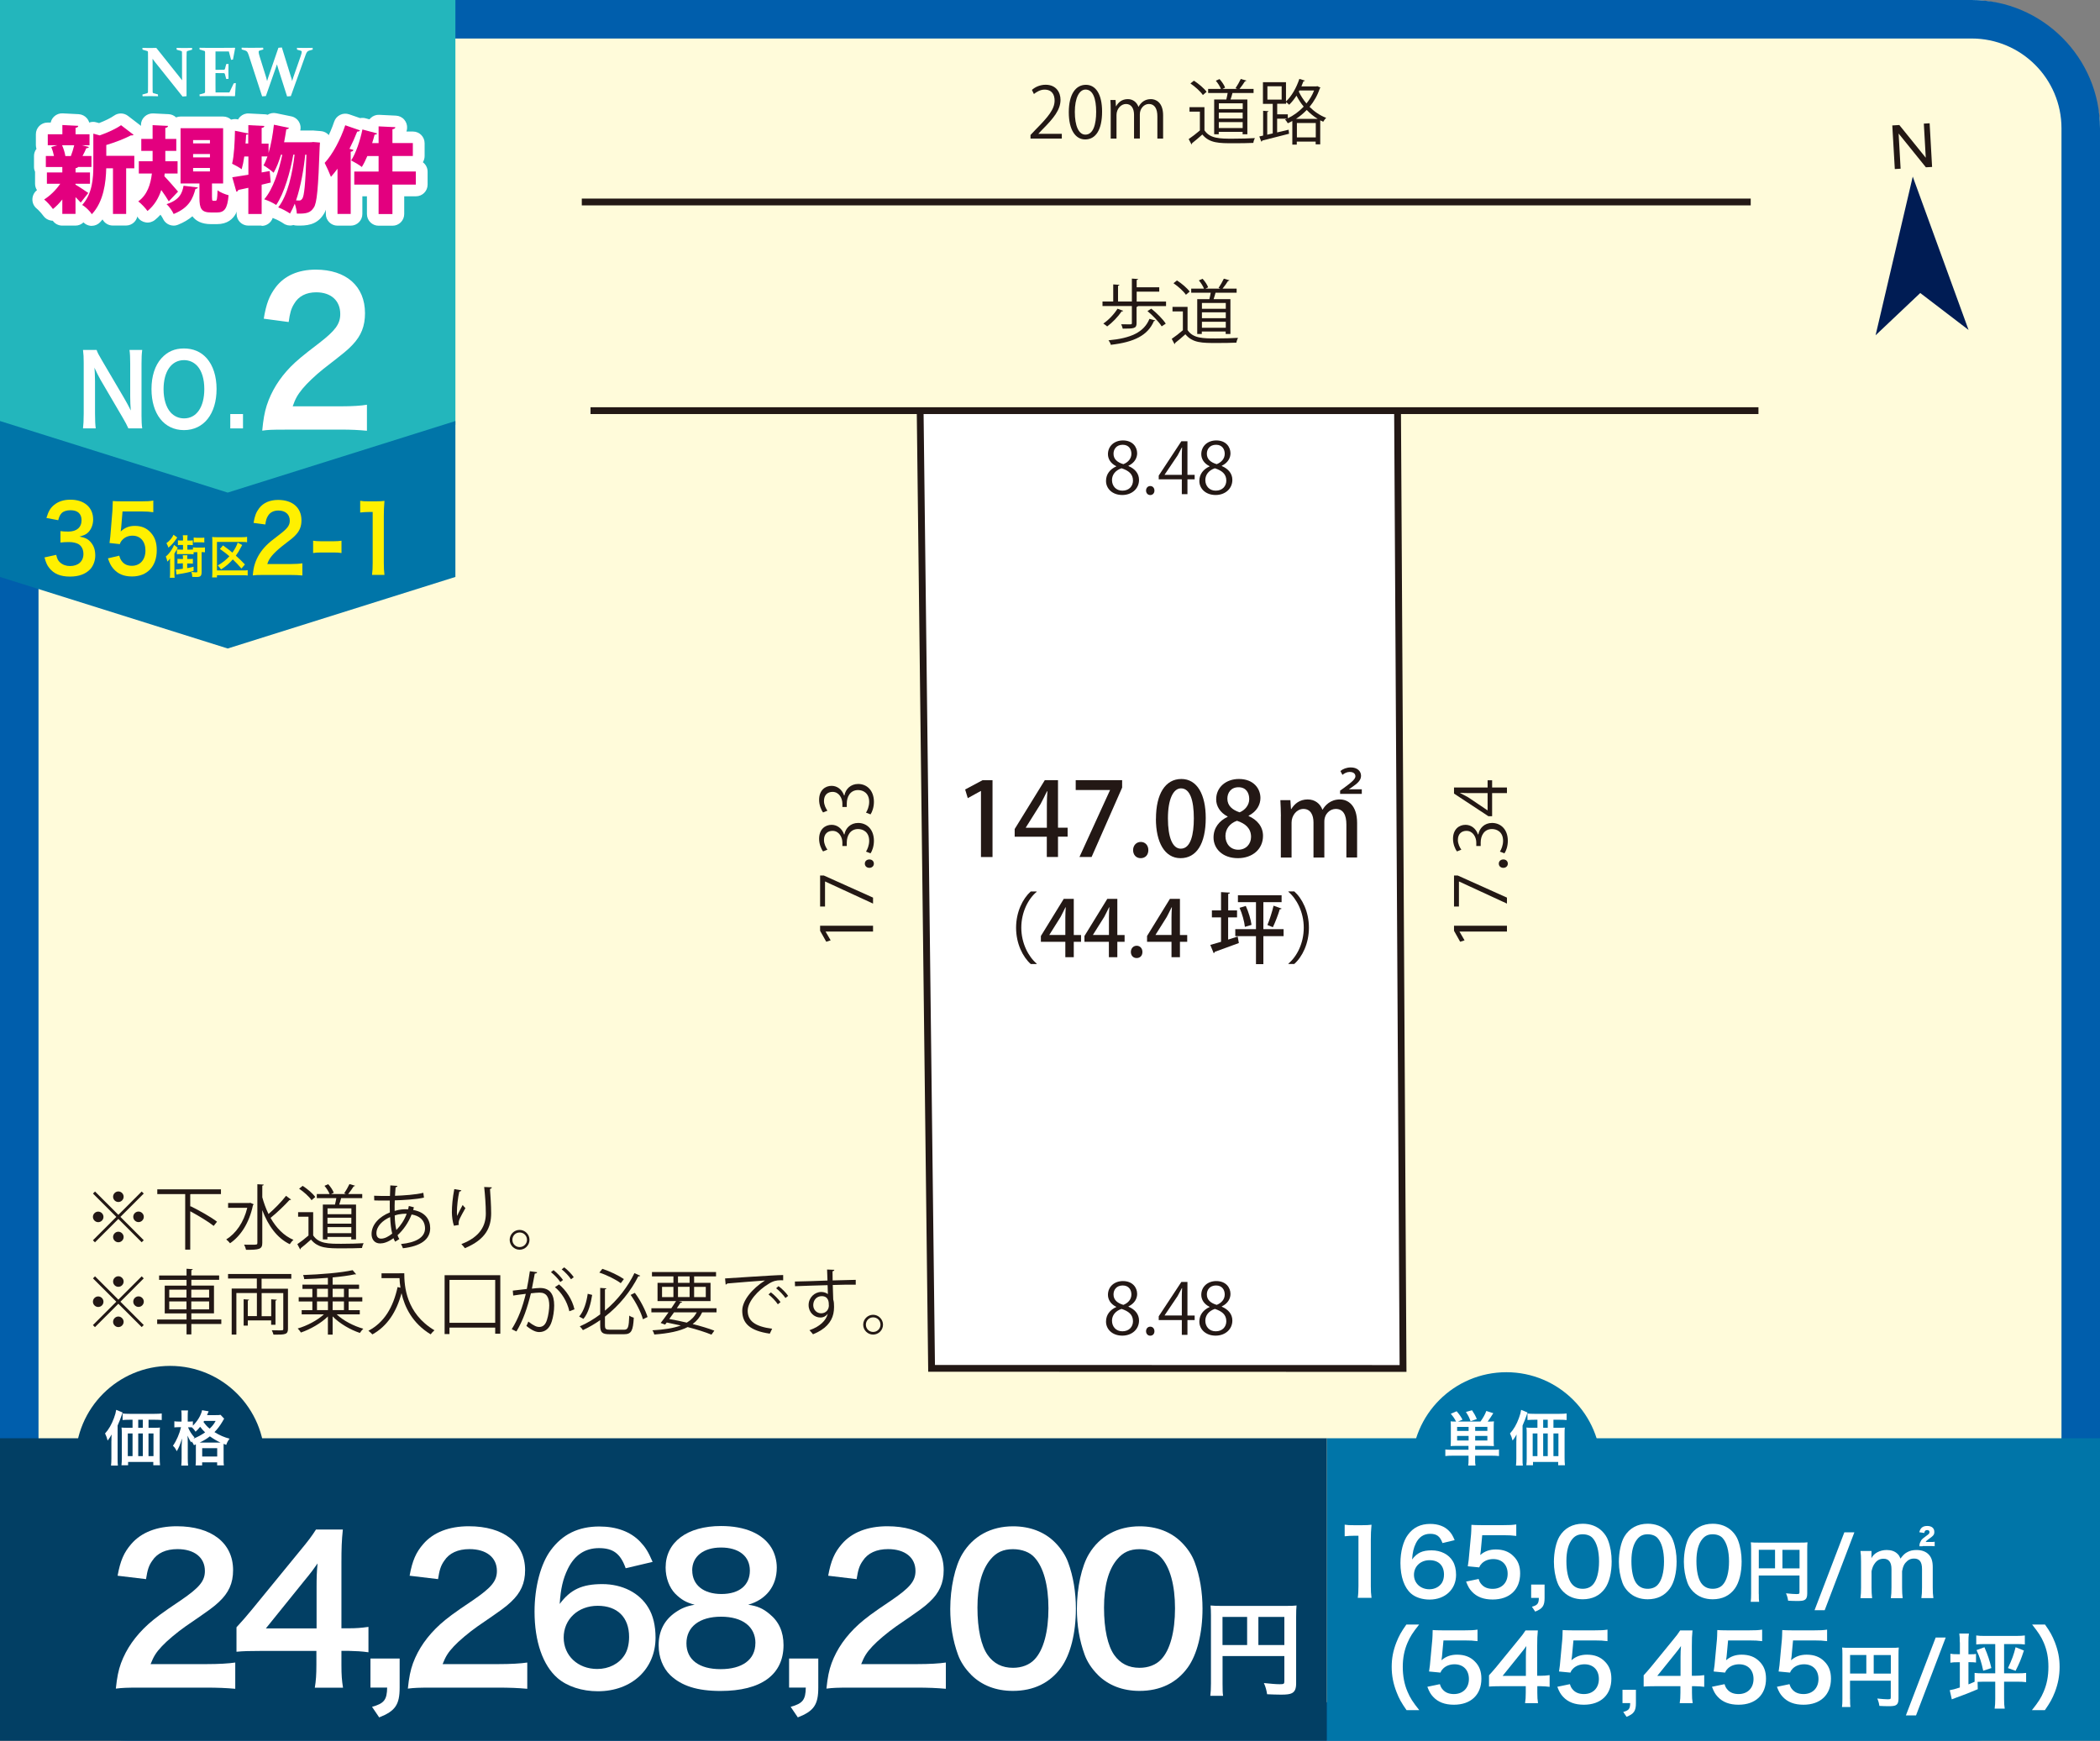 <?xml version="1.0" encoding="UTF-8"?>
<svg id="_02" data-name="02" xmlns="http://www.w3.org/2000/svg" viewBox="0 0 358.21 296.99">
  <rect x="0" y="0" width="358.21" height="296.99" fill="#808080" stroke="none"/>
  <g>
    <g>
      <rect x="0" y="0" width="358.21" height="296.99" rx="21.89" ry="21.89" style="fill: #fffbda; stroke-width: 0px;"/>
      <path d="M336.32,6.57c8.45,0,15.32,6.87,15.32,15.32v253.21c0,8.45-6.87,15.32-15.32,15.32H21.89c-8.45,0-15.32-6.87-15.32-15.32V21.89c0-8.45,6.87-15.32,15.32-15.32h314.43M336.32,0H21.89C9.85,0,0,9.85,0,21.89v253.21c0,12.04,9.85,21.89,21.89,21.89h314.43c12.04,0,21.89-9.85,21.89-21.89V21.89c0-12.04-9.85-21.89-21.89-21.89h0Z" style="fill: #005eac; stroke-width: 0px;"/>
    </g>
    <g>
      <g>
        <rect x="226.32" y="245.38" width="131.89" height="51.61" style="fill: #0075a8; stroke-width: 0px;"/>
        <rect x="0" y="245.38" width="226.32" height="51.61" style="fill: #023f64; stroke-width: 0px;"/>
      </g>
      <circle cx="29.02" cy="249.17" r="16.14" style="fill: #023f64; stroke-width: 0px;"/>
      <circle cx="256.95" cy="250.25" r="16.14" style="fill: #0075a8; stroke-width: 0px;"/>
      <g>
        <path d="M19.01,245.83c0-.42,0-.6.03-1.1-.18.35-.42.71-.68,1.04-.13-.5-.23-.77-.44-1.21.64-.7,1.11-1.53,1.52-2.63.22-.6.31-.95.38-1.4l1.09.45c-.08.23-.11.32-.19.56q-.21.64-.66,1.67v5.65c0,.56.01.87.05,1.18h-1.17c.04-.41.06-.71.06-1.19v-3.02ZM26.37,243.59c.39,0,.67,0,.91-.04-.03.27-.04.54-.04.95v4.21c0,.51.02.85.06,1.27h-1.15v-.56h-4.3v.56h-1.13c.04-.34.06-.74.06-1.12v-4.34c0-.37-.01-.68-.05-.97.28.03.52.04.93.04h.95v-1.37h-.5c-.5,0-.87.02-1.2.05v-1.12c.29.04.65.06,1.2.06h4.24c.57,0,.93-.02,1.24-.06v1.12c-.29-.03-.7-.05-1.2-.05h-1.05v1.37h1.03ZM21.8,244.56v3.87h.81v-3.87h-.81ZM24.36,242.22h-.78v1.37h.78v-1.37ZM23.58,248.43h.78v-3.87h-.78v3.87ZM25.33,248.43h.85v-3.87h-.85v3.87Z" style="fill: #fff; stroke-width: 0px;"/>
        <path d="M33.09,246.57c-.15-.31-.22-.44-.41-.66-.03.07-.05.09-.09.17-.34-.58-.35-.6-.6-1.15.03.48.04.83.04,1.33v2.53c0,.54.02.93.06,1.25h-1.17c.04-.32.06-.74.06-1.25v-2.07q.04-.87.07-1.32c-.35,1.14-.52,1.54-.9,2.19-.23-.47-.35-.65-.65-.93.62-.89,1.12-2.06,1.38-3.17h-.39c-.32,0-.53,0-.75.04v-1.05c.16.03.41.05.76.05h.47v-.85c0-.53,0-.8-.05-1.05h1.15c-.04.29-.05.57-.05,1.05v.85h.29c.25,0,.43,0,.59-.04v.74c.8-.79,1.4-1.79,1.57-2.64l1.12.19c-.05.1-.07.16-.17.4-.02.07-.05.13-.1.25h1.42c.46,0,.69,0,.88-.05l.62.66c-.1.14-.13.18-.27.45-.44.74-.86,1.31-1.39,1.84.92.56,1.66.88,2.58,1.12-.27.35-.44.65-.57,1.06l-.45-.18c0,.12,0,.19,0,.43v2.23c0,.48,0,.77.05,1.01h-1.15v-.51h-2.56v.52h-1.12c.04-.26.05-.53.05-1v-2.59l-.32.14ZM32.07,243.5c.27.66.59,1.16,1.11,1.75-.09.09-.12.12-.19.2.73-.29,1.34-.62,2-1.08-.34-.32-.5-.5-.85-.95-.3.38-.47.56-.78.84-.18-.29-.4-.55-.64-.75-.19,0-.24,0-.38,0h-.27ZM37.39,246.11h.21c-.61-.28-1.19-.63-1.8-1.06-.58.45-.88.63-1.73,1.06h3.32ZM34.49,248.49h2.56v-1.42h-2.56v1.42ZM34.81,242.43c-.04.07-.05.09-.1.17.43.58.64.8,1.05,1.14.49-.47.72-.76,1.02-1.32h-1.98Z" style="fill: #fff; stroke-width: 0px;"/>
      </g>
      <g>
        <path d="M248.51,246.68c-.46,0-.73,0-1.07.03.03-.32.04-.58.04-1.01v-2.14c0-.51,0-.78-.04-1.07.25.03.47.04.93.04-.26-.52-.47-.83-.9-1.33l1-.43c.47.55.67.84,1,1.43l-.77.32h3.84c.48-.68.77-1.2.99-1.8l1.19.38c-.44.7-.68,1.06-.96,1.43.55,0,.8,0,1.07-.04-.03.27-.04.55-.04,1.07v2.11c0,.49,0,.77.04,1.04-.35-.02-.66-.03-1.07-.03h-2.13v.66h2.96c.52,0,.8,0,1.1-.05v1.12c-.29-.04-.71-.06-1.22-.06h-2.85v.66c0,.51,0,.71.07,1.02h-1.25c.05-.29.06-.52.06-1.02v-.66h-2.75c-.52,0-.89.02-1.21.06v-1.12c.31.04.62.05,1.11.05h2.84v-.66h-2.01ZM250.51,243.44h-1.96v.69h1.96v-.69ZM250.51,244.98h-1.96v.78h1.96v-.78ZM250.84,242.46c-.21-.61-.36-.9-.79-1.57l1.04-.29c.39.59.52.81.82,1.5l-1.07.37ZM253.71,244.12v-.69h-2.08v.69h2.08ZM253.71,245.76v-.78h-2.08v.78h2.08Z" style="fill: #fff; stroke-width: 0px;"/>
        <path d="M258.66,245.83c0-.42,0-.6.03-1.1-.18.35-.42.71-.68,1.04-.13-.5-.23-.77-.44-1.21.64-.7,1.12-1.53,1.52-2.63.22-.6.31-.95.38-1.4l1.09.45c-.08.23-.11.32-.19.56q-.21.64-.66,1.67v5.65c0,.56,0,.87.05,1.18h-1.17c.04-.41.06-.71.06-1.19v-3.02ZM266.01,243.59c.38,0,.67,0,.91-.04-.03.27-.04.54-.04.95v4.21c0,.51.02.85.06,1.27h-1.15v-.56h-4.3v.56h-1.13c.04-.34.06-.74.06-1.12v-4.34c0-.37-.01-.68-.05-.97.28.03.52.04.93.04h.95v-1.37h-.5c-.5,0-.87.02-1.2.05v-1.12c.29.04.65.06,1.2.06h4.24c.57,0,.93-.02,1.24-.06v1.12c-.29-.03-.7-.05-1.2-.05h-1.05v1.37h1.03ZM261.44,244.56v3.87h.81v-3.87h-.81ZM264.01,242.22h-.78v1.37h.78v-1.37ZM263.23,248.43h.78v-3.87h-.78v3.87ZM264.98,248.43h.85v-3.87h-.85v3.87Z" style="fill: #fff; stroke-width: 0px;"/>
      </g>
    </g>
    <path d="M208.54,287.27c0,1.12.02,1.65.09,2.05h-2.18c.07-.57.11-1.2.11-2.12v-11.59c0-.74-.02-1.19-.07-1.7.57.05,1.03.07,1.97.07h10.77c.97,0,1.51-.02,1.93-.07-.05.51-.07.97-.07,1.93v11.36c0,.9-.21,1.4-.73,1.67-.34.18-.9.25-1.86.25-.69,0-1.67-.04-2.36-.07-.11-.69-.23-1.19-.55-1.91,1.17.12,2.05.2,2.69.2.69,0,.8-.05.8-.48v-4.32h-10.54v4.75ZM212.73,275.86h-4.2v4.8h4.2v-4.8ZM219.08,280.66v-4.8h-4.43v4.8h4.43Z" style="fill: #fff; stroke-width: 0px;"/>
    <polygon points="77.68 72.49 38.84 84.7 0 72.49 0 40.1 0 0 38.84 0 77.68 0 77.68 40.1 77.68 72.49" style="fill: #23b6bc; stroke-width: 0px;"/>
    <g>
      <path d="M26.04,15.69c0,.11.05.18.15.21l.75.21.02.31c-.53-.01-.97-.02-1.31-.02s-.78,0-1.33.02l-.03-.29.79-.22c.1-.03.15-.09.16-.18,0-.32.01-.71.01-1.17v-4.69c0-.39,0-.72-.01-.98,0-.1-.05-.17-.14-.19l-.79-.23-.02-.3c.55.02.97.02,1.27.02.38,0,.75,0,1.1-.02l3.92,4.91c.16.2.32.4.48.62,0-.27-.01-.53-.01-.78v-3.07c0-.38,0-.71-.01-.98,0-.09-.05-.15-.15-.18l-.75-.21-.02-.31c.54.02.98.02,1.32.02s.78,0,1.31-.02l.03.3-.8.23c-.09.03-.14.09-.14.19-.01.26-.02.58-.02.98v6.54l-.68.06-4.64-5.81c-.14-.18-.3-.39-.48-.63,0,.29.01.56.01.8v3.73c0,.46,0,.85.01,1.15Z" style="fill: #fff; stroke-width: 0px;"/>
      <path d="M35.61,8.17h1.49c.95,0,1.94,0,2.97-.02l.04.05-.37,1.96-.32.05-.38-1.43h-2.28v3.13h.32c.34,0,.71,0,1.1-.01.1,0,.17-.06.2-.16l.21-.81.39-.02c-.01.57-.02,1-.02,1.28s0,.69.02,1.26l-.39.03-.22-.83c-.03-.11-.09-.16-.18-.17-.4,0-.77-.01-1.12-.01h-.31v2.02c0,.43,0,.86.01,1.28h2.36l.74-1.55.36-.05-.14,2.2-.04.04c-.98-.01-1.93-.02-2.86-.02h-1.56c-.51,0-1.03,0-1.57.02l-.03-.29.79-.22c.1-.03.15-.09.16-.18,0-.16,0-.33,0-.53s0-.41,0-.65v-4.69c0-.2,0-.37,0-.54s0-.31,0-.44c0-.1-.05-.17-.14-.19l-.79-.23-.02-.3c.55.02,1.07.02,1.57.02Z" style="fill: #fff; stroke-width: 0px;"/>
      <path d="M49.67,13.2c.07.21.12.42.16.63.06-.22.13-.42.19-.61l1.23-3.53c.08-.23.13-.41.17-.53.03-.12.05-.22.05-.3,0-.07-.02-.12-.06-.15-.04-.04-.09-.06-.17-.08l-.57-.16-.02-.31c.57.02,1.03.02,1.39.02s.8,0,1.28-.02l.03.3-.63.18c-.15.05-.26.12-.34.22s-.15.25-.23.46l-2.54,7.08-.64.05-1.49-4.67c-.08-.25-.16-.51-.24-.8-.09.28-.18.55-.27.79l-1.62,4.62-.64.05-2.3-7.07c-.09-.27-.18-.45-.26-.55s-.2-.17-.35-.21l-.57-.17-.02-.3c.53.02,1.06.02,1.6.02.71,0,1.4,0,2.07-.02l.04.3-.58.17c-.08.02-.14.05-.17.09-.04.04-.05.09-.05.16,0,.08.01.18.04.31.03.13.08.3.14.51l1.1,3.52c.06.21.12.42.16.63.06-.22.13-.42.19-.61l1.74-5.07.59-.05,1.58,5.11Z" style="fill: #fff; stroke-width: 0px;"/>
    </g>
    <g>
      <path d="M21.9,73.09c-.25-.57-.52-1.06-.95-1.8l-3.83-6.54c-.28-.5-.65-1.23-1.01-2.02q.02.23.06.86c.02.32.04,1.08.04,1.46v5.51c0,1.13.04,1.92.12,2.52h-2.17c.07-.55.12-1.39.12-2.54v-8.67c0-.87-.03-1.48-.12-2.17h2.32c.13.42.4.92.91,1.78l3.76,6.4c.36.6.83,1.48,1.16,2.15-.06-.66-.1-1.66-.1-2.37v-5.64c0-.99-.03-1.68-.12-2.32h2.17c-.09.67-.12,1.29-.12,2.32v8.89c0,.94.03,1.58.12,2.17h-2.35Z" style="fill: #fff; stroke-width: 0px;"/>
      <path d="M35.27,61.13c1.08,1.23,1.67,3.06,1.67,5.24,0,4.25-2.19,7.01-5.56,7.01s-5.54-2.74-5.54-7.01c0-2.17.59-4.03,1.69-5.24,1.03-1.14,2.26-1.68,3.83-1.68s2.9.54,3.91,1.68ZM34.85,66.37c0-1.7-.42-3.06-1.17-3.91-.61-.67-1.4-1.02-2.29-1.02-2.14,0-3.49,1.92-3.49,4.96,0,1.68.43,3.09,1.2,3.96.61.67,1.4,1.02,2.3,1.02,2.12,0,3.45-1.92,3.45-5.01Z" style="fill: #fff; stroke-width: 0px;"/>
      <path d="M39.28,73.09v-2.45h2.17v2.45h-2.17Z" style="fill: #fff; stroke-width: 0px;"/>
      <path d="M48.56,73.3c-2.32,0-2.79.03-3.83.17.18-1.92.39-3.09.77-4.3.8-2.45,2.14-4.6,4.07-6.59,1.04-1.04,1.93-1.81,4.9-4.07,2.73-2.12,3.57-3.23,3.57-4.94,0-2.28-1.58-3.7-4.1-3.7-1.72,0-3.03.67-3.78,1.98-.5.81-.71,1.55-.92,3.09l-4.25-.57c.42-2.55.95-3.93,2.05-5.38,1.49-1.95,3.83-2.99,6.81-2.99,5.2,0,8.41,2.82,8.41,7.43,0,2.22-.65,3.83-2.11,5.38-.83.87-1.13,1.14-4.99,4.13-1.31,1.04-2.79,2.45-3.54,3.36-.89,1.08-1.25,1.75-1.69,3.02h8.32c1.87,0,3.36-.1,4.34-.27v4.44c-1.4-.13-2.59-.2-4.49-.2h-9.54Z" style="fill: #fff; stroke-width: 0px;"/>
    </g>
    <g>
      <path d="M231.6,272.61c.09-.61.12-1.21.12-2.02v-8.58h-.75c-.58,0-1.03.03-1.6.09v-1.98c.48.08.83.09,1.56.09h1.43c.79,0,1.03-.02,1.59-.08-.09.92-.12,1.64-.12,2.57v7.88c0,.83.03,1.39.12,2.02h-2.35Z" style="fill: #fff; stroke-width: 0px;"/>
      <path d="M246.05,263.25c-.41-1.14-.98-1.57-2.09-1.57s-1.92.55-2.45,1.62c-.39.81-.56,1.56-.64,2.76.84-1.14,1.76-1.56,3.33-1.56s2.93.69,3.61,1.85c.37.61.56,1.42.56,2.34,0,2.46-1.87,4.21-4.52,4.21-1.25,0-2.4-.37-3.16-1.03-1.15-1-1.81-2.87-1.81-5.22,0-1.92.48-3.75,1.28-4.81.92-1.25,2.17-1.85,3.8-1.85,1.34,0,2.45.41,3.19,1.18.41.42.64.78.98,1.59l-2.1.5ZM241.19,268.68c0,1.42,1.11,2.46,2.63,2.46.9,0,1.7-.41,2.13-1.09.23-.36.36-.87.36-1.42,0-1.54-.92-2.45-2.46-2.45s-2.66,1.06-2.66,2.49Z" style="fill: #fff; stroke-width: 0px;"/>
      <path d="M252.22,269.38c.14.45.25.65.47.9.44.53,1.09.79,1.92.79,1.54,0,2.56-1.03,2.56-2.57s-.97-2.51-2.45-2.51c-.76,0-1.45.25-1.93.72-.22.22-.33.36-.47.7l-1.95-.19c.16-1.11.17-1.18.2-1.62l.36-3.86c.02-.28.05-.81.06-1.59.47.03.83.05,1.65.05h3.83c1.07,0,1.46-.02,2.17-.12v1.96c-.69-.09-1.29-.12-2.15-.12h-3.66l-.25,2.73c-.02.12-.05.34-.09.65.76-.65,1.59-.95,2.66-.95,1.26,0,2.27.37,3.04,1.17.76.75,1.11,1.68,1.11,2.93,0,2.74-1.79,4.44-4.69,4.44-1.54,0-2.7-.44-3.55-1.36-.42-.45-.64-.83-.98-1.7l2.15-.45Z" style="fill: #fff; stroke-width: 0px;"/>
      <path d="M263.47,272.61c0,1.34-.34,1.84-1.6,2.34l-.56-.83c.95-.26,1.17-.54,1.18-1.51h-1.31v-2.27h2.29v2.27Z" style="fill: #fff; stroke-width: 0px;"/>
      <path d="M266.7,271.6c-.47-.47-.83-1.01-1.03-1.57-.41-1.11-.61-2.32-.61-3.58,0-1.65.37-3.37.95-4.32.84-1.4,2.24-2.17,3.97-2.17,1.32,0,2.46.44,3.29,1.26.47.47.83,1.01,1.03,1.57.41,1.09.61,2.34.61,3.61,0,1.92-.42,3.6-1.15,4.61-.87,1.22-2.17,1.84-3.79,1.84-1.32,0-2.45-.44-3.27-1.26ZM271.67,270.4c.7-.73,1.09-2.18,1.09-4s-.39-3.22-1.09-3.99c-.37-.42-1-.65-1.7-.65-.75,0-1.29.25-1.75.79-.69.81-1.03,2.09-1.03,3.79s.3,2.99.79,3.71c.48.69,1.14,1.01,1.99,1.01.69,0,1.29-.23,1.68-.65Z" style="fill: #fff; stroke-width: 0px;"/>
      <path d="M277.78,271.6c-.47-.47-.83-1.01-1.03-1.57-.4-1.11-.61-2.32-.61-3.58,0-1.65.37-3.37.95-4.32.84-1.4,2.24-2.17,3.97-2.17,1.32,0,2.46.44,3.29,1.26.47.47.83,1.01,1.03,1.57.41,1.09.61,2.34.61,3.61,0,1.92-.42,3.6-1.15,4.61-.87,1.22-2.17,1.84-3.79,1.84-1.32,0-2.45-.44-3.27-1.26ZM282.75,270.4c.7-.73,1.09-2.18,1.09-4s-.39-3.22-1.09-3.99c-.37-.42-1-.65-1.7-.65-.75,0-1.29.25-1.74.79-.69.81-1.03,2.09-1.03,3.79s.3,2.99.79,3.71c.48.69,1.14,1.01,1.99,1.01.69,0,1.29-.23,1.68-.65Z" style="fill: #fff; stroke-width: 0px;"/>
      <path d="M288.87,271.6c-.47-.47-.83-1.01-1.03-1.57-.4-1.11-.61-2.32-.61-3.58,0-1.65.37-3.37.95-4.32.84-1.4,2.24-2.17,3.97-2.17,1.32,0,2.46.44,3.29,1.26.47.47.83,1.01,1.03,1.57.41,1.09.61,2.34.61,3.61,0,1.92-.42,3.6-1.15,4.61-.87,1.22-2.17,1.84-3.79,1.84-1.32,0-2.45-.44-3.27-1.26ZM293.84,270.4c.7-.73,1.09-2.18,1.09-4s-.39-3.22-1.09-3.99c-.37-.42-1-.65-1.7-.65-.75,0-1.29.25-1.74.79-.69.81-1.03,2.09-1.03,3.79s.3,2.99.79,3.71c.48.69,1.14,1.01,1.99,1.01.69,0,1.29-.23,1.68-.65Z" style="fill: #fff; stroke-width: 0px;"/>
      <path d="M300.01,271.93c0,.74.01,1.09.06,1.35h-1.44c.05-.37.07-.79.07-1.4v-7.63c0-.49-.01-.78-.05-1.12.37.04.68.05,1.3.05h7.1c.64,0,.99-.01,1.27-.05-.04.34-.05.64-.05,1.27v7.48c0,.6-.14.92-.48,1.1-.22.12-.59.16-1.23.16-.46,0-1.1-.02-1.55-.05-.07-.46-.15-.78-.36-1.26.77.08,1.35.13,1.77.13.46,0,.53-.04.53-.32v-2.85h-6.95v3.13ZM302.78,264.41h-2.77v3.16h2.77v-3.16ZM306.96,267.58v-3.16h-2.92v3.16h2.92Z" style="fill: #fff; stroke-width: 0px;"/>
      <path d="M316.31,261.43l-5.06,13.28h-1.73l5.08-13.28h1.71Z" style="fill: #fff; stroke-width: 0px;"/>
      <path d="M317.35,272.66c.07-.6.1-1.07.1-1.82v-4.39c0-.9-.03-1.3-.1-1.84h1.88v.71c0,.08,0,.29-.01.52.41-.85,1.44-1.4,2.61-1.4.76,0,1.37.21,1.81.63.25.22.36.41.53.84.48-.63.74-.88,1.18-1.11.46-.25.94-.36,1.57-.36.9,0,1.63.28,2.1.8.46.5.66,1.14.66,2.13v3.46c0,.79.03,1.25.11,1.82h-2.05c.08-.58.11-1,.11-1.82v-3.14c0-1.23-.43-1.79-1.37-1.79-.46,0-.81.13-1.15.42-.49.42-.72.87-.88,1.74v2.78c0,.77.03,1.25.1,1.82h-2.02c.08-.59.11-1.02.11-1.82v-3.14c0-1.18-.45-1.77-1.36-1.77-.59,0-1.07.24-1.44.73-.31.41-.45.73-.6,1.4v2.78c0,.76.03,1.18.1,1.82h-1.98ZM327.96,263.8c-.27,0-.45,0-.55.01,0-.06,0-.08.01-.11v-.14c.01-.22.14-.52.29-.76.18-.25.22-.29,1.05-.9.31-.22.36-.32.36-.55,0-.18-.15-.31-.39-.31-.29,0-.43.14-.5.5l-.84-.13c.18-.74.59-1.07,1.35-1.07s1.21.38,1.21,1.01c0,.49-.14.66-1.04,1.29-.24.17-.32.24-.44.43h.95c.29,0,.39,0,.59-.04v.77c-.29-.03-.34-.03-.62-.03h-1.44Z" style="fill: #fff; stroke-width: 0px;"/>
      <path d="M239.92,291.76c-.87-1.25-1.26-1.93-1.7-3.07-.56-1.43-.83-2.8-.83-4.3s.25-2.76.79-4.16c.45-1.14.83-1.82,1.71-3.07h2.18c-1.09,1.37-1.54,2.07-1.98,3.1-.55,1.28-.81,2.6-.81,4.13s.26,2.98.83,4.27c.44,1.03.87,1.71,1.98,3.1h-2.18Z" style="fill: #fff; stroke-width: 0px;"/>
      <path d="M245.61,287.33c.14.45.25.65.47.9.44.53,1.09.79,1.92.79,1.54,0,2.56-1.03,2.56-2.57s-.97-2.51-2.45-2.51c-.76,0-1.45.25-1.93.72-.22.22-.33.36-.47.7l-1.95-.19c.16-1.11.17-1.18.2-1.62l.36-3.86c.02-.28.05-.81.06-1.59.47.03.83.05,1.65.05h3.83c1.07,0,1.46-.02,2.17-.12v1.96c-.69-.09-1.29-.12-2.15-.12h-3.66l-.25,2.73c-.02.12-.05.34-.09.65.76-.65,1.59-.95,2.66-.95,1.26,0,2.27.37,3.04,1.17.76.75,1.11,1.68,1.11,2.93,0,2.74-1.79,4.44-4.69,4.44-1.54,0-2.7-.44-3.55-1.36-.42-.45-.64-.83-.98-1.7l2.15-.45Z" style="fill: #fff; stroke-width: 0px;"/>
      <path d="M264.35,287.79c-.58-.08-.9-.09-1.56-.11h-.56v1.11c0,.79.03,1.2.12,1.78h-2.21c.09-.54.12-1.03.12-1.81v-1.08h-4.32c-.92,0-1.42.02-1.95.06v-1.92c.53-.58.7-.78,1.25-1.43l3.69-4.52c.69-.83.93-1.15,1.29-1.71h2.1c-.09.9-.11,1.45-.11,2.63v5.11h.55c.62,0,1-.03,1.57-.11v1.99ZM260.28,282.69c0-.73.02-1.23.08-1.87-.31.45-.5.7-1.06,1.39l-2.99,3.71h3.97v-3.22Z" style="fill: #fff; stroke-width: 0px;"/>
      <path d="M267.79,287.33c.14.45.25.65.47.9.44.53,1.09.79,1.92.79,1.54,0,2.55-1.03,2.55-2.57s-.97-2.51-2.45-2.51c-.76,0-1.45.25-1.93.72-.22.22-.33.36-.47.7l-1.95-.19c.16-1.11.17-1.18.2-1.62l.36-3.86c.02-.28.05-.81.06-1.59.47.03.83.05,1.65.05h3.83c1.08,0,1.46-.02,2.17-.12v1.96c-.68-.09-1.29-.12-2.15-.12h-3.66l-.25,2.73c-.02.12-.05.34-.09.65.76-.65,1.59-.95,2.66-.95,1.26,0,2.27.37,3.04,1.17.76.75,1.11,1.68,1.11,2.93,0,2.74-1.79,4.44-4.69,4.44-1.54,0-2.7-.44-3.55-1.36-.42-.45-.64-.83-.98-1.7l2.15-.45Z" style="fill: #fff; stroke-width: 0px;"/>
      <path d="M279.05,290.56c0,1.34-.34,1.84-1.6,2.34l-.56-.83c.95-.26,1.17-.54,1.18-1.51h-1.31v-2.27h2.29v2.27Z" style="fill: #fff; stroke-width: 0px;"/>
      <path d="M290.73,287.79c-.58-.08-.9-.09-1.56-.11h-.56v1.11c0,.79.03,1.2.12,1.78h-2.21c.09-.54.12-1.03.12-1.81v-1.08h-4.32c-.92,0-1.42.02-1.95.06v-1.92c.53-.58.7-.78,1.25-1.43l3.69-4.52c.69-.83.93-1.15,1.29-1.71h2.1c-.09.9-.11,1.45-.11,2.63v5.11h.54c.62,0,1-.03,1.57-.11v1.99ZM286.66,282.69c0-.73.02-1.23.08-1.87-.31.45-.5.7-1.06,1.39l-2.99,3.71h3.97v-3.22Z" style="fill: #fff; stroke-width: 0px;"/>
      <path d="M294.17,287.33c.14.45.25.65.47.9.44.53,1.09.79,1.92.79,1.54,0,2.55-1.03,2.55-2.57s-.97-2.51-2.45-2.51c-.76,0-1.45.25-1.93.72-.22.22-.33.36-.47.7l-1.95-.19c.16-1.11.17-1.18.2-1.62l.36-3.86c.02-.28.05-.81.06-1.59.47.03.83.05,1.65.05h3.83c1.08,0,1.46-.02,2.17-.12v1.96c-.68-.09-1.29-.12-2.15-.12h-3.66l-.25,2.73c-.02.12-.05.34-.09.65.76-.65,1.59-.95,2.66-.95,1.26,0,2.27.37,3.04,1.17.76.75,1.11,1.68,1.11,2.93,0,2.74-1.79,4.44-4.69,4.44-1.54,0-2.7-.44-3.55-1.36-.42-.45-.64-.83-.98-1.7l2.15-.45Z" style="fill: #fff; stroke-width: 0px;"/>
      <path d="M305.25,287.33c.14.45.25.65.47.9.44.53,1.09.79,1.92.79,1.54,0,2.55-1.03,2.55-2.57s-.97-2.51-2.45-2.51c-.76,0-1.45.25-1.93.72-.22.22-.33.36-.47.7l-1.95-.19c.16-1.11.17-1.18.2-1.62l.36-3.86c.02-.28.05-.81.06-1.59.47.03.83.05,1.65.05h3.83c1.08,0,1.46-.02,2.17-.12v1.96c-.68-.09-1.29-.12-2.15-.12h-3.66l-.25,2.73c-.02.12-.05.34-.09.65.76-.65,1.59-.95,2.66-.95,1.26,0,2.27.37,3.04,1.17.76.75,1.11,1.68,1.11,2.93,0,2.74-1.79,4.44-4.69,4.44-1.54,0-2.7-.44-3.55-1.36-.42-.45-.64-.83-.98-1.7l2.15-.45Z" style="fill: #fff; stroke-width: 0px;"/>
      <path d="M315.58,289.88c0,.74.01,1.09.06,1.35h-1.44c.05-.37.07-.79.07-1.4v-7.63c0-.49-.01-.78-.05-1.12.37.04.68.05,1.3.05h7.1c.64,0,.99-.01,1.27-.05-.04.34-.05.64-.05,1.27v7.48c0,.6-.14.92-.48,1.1-.22.12-.59.16-1.23.16-.46,0-1.1-.02-1.55-.05-.07-.46-.15-.78-.36-1.26.77.08,1.35.13,1.77.13.46,0,.53-.04.53-.32v-2.85h-6.95v3.13ZM318.35,282.36h-2.77v3.16h2.77v-3.16ZM322.53,285.53v-3.16h-2.92v3.16h2.92Z" style="fill: #fff; stroke-width: 0px;"/>
      <path d="M331.89,279.38l-5.06,13.28h-1.73l5.08-13.28h1.71Z" style="fill: #fff; stroke-width: 0px;"/>
      <path d="M334.29,280.19c0-.69-.01-1.02-.08-1.49h1.64c-.07.46-.08.76-.08,1.47v2.06h.36c.5,0,.72-.01.93-.06v1.47c-.29-.04-.56-.06-.98-.06h-.31v3.79c.49-.2.65-.27,1.05-.45v-1.51c.43.06.79.07,1.49.07h2.03v-4.99h-1.75c-.66,0-1.04.01-1.49.07v-1.54c.46.07.83.08,1.49.08h5.33c.66,0,1.05-.03,1.47-.08v1.54c-.46-.06-.83-.07-1.49-.07h-2.05v4.99h2.29c.7,0,1.04-.01,1.47-.07v1.58c-.45-.06-.84-.08-1.47-.08h-2.29v2.97c0,.73.03,1.15.11,1.63h-1.72c.07-.52.1-.94.1-1.63v-2.97h-2.03c-.39,0-.67.01-.98.03l.03,1.25c-1.3.56-2.47,1.01-3.73,1.46-.31.11-.52.2-.7.27l-.35-1.56c.49-.08.97-.21,1.72-.46v-4.31h-.42c-.52,0-.79.01-1.19.08v-1.53c.36.07.66.08,1.21.08h.41v-2.05ZM338.5,281.03c.59,1.37.88,2.26,1.18,3.55l-1.39.46c-.32-1.5-.59-2.31-1.14-3.52l1.35-.49ZM345.23,281.59c-.53,1.61-.73,2.08-1.42,3.46l-1.3-.46c.69-1.47,1-2.31,1.3-3.56l1.42.56Z" style="fill: #fff; stroke-width: 0px;"/>
      <path d="M346.6,291.76c1.11-1.39,1.54-2.07,1.98-3.1.56-1.29.83-2.68.83-4.27s-.25-2.85-.79-4.13c-.45-1.03-.9-1.73-1.99-3.1h2.2c.87,1.23,1.25,1.92,1.7,3.07.54,1.42.79,2.68.79,4.16s-.26,2.87-.81,4.3c-.45,1.14-.83,1.82-1.7,3.07h-2.2Z" style="fill: #fff; stroke-width: 0px;"/>
    </g>
    <g>
      <path d="M24.13,287.92c-2.64,0-3.19.03-4.37.17.2-1.93.44-3.12.88-4.34.92-2.47,2.44-4.64,4.65-6.65,1.19-1.05,2.2-1.83,5.59-4.1,3.12-2.14,4.07-3.25,4.07-4.98,0-2.31-1.8-3.73-4.68-3.73-1.97,0-3.46.68-4.31,2-.58.81-.81,1.56-1.05,3.12l-4.85-.58c.47-2.58,1.08-3.97,2.34-5.42,1.7-1.97,4.37-3.02,7.76-3.02,5.93,0,9.6,2.85,9.6,7.49,0,2.24-.75,3.87-2.41,5.42-.95.88-1.29,1.15-5.7,4.17-1.49,1.05-3.19,2.48-4.03,3.39-1.02,1.08-1.42,1.76-1.93,3.05h9.49c2.14,0,3.83-.1,4.95-.27v4.48c-1.59-.14-2.95-.2-5.12-.2h-10.88Z" style="fill: #fff; stroke-width: 0px;"/>
      <path d="M62.85,281.89c-1.25-.17-1.97-.2-3.39-.24h-1.22v2.41c0,1.73.07,2.61.27,3.87h-4.81c.2-1.19.27-2.24.27-3.93v-2.34h-9.39c-2,0-3.09.03-4.24.14v-4.17c1.15-1.25,1.53-1.7,2.71-3.12l8.04-9.83c1.49-1.8,2.03-2.51,2.81-3.73h4.58c-.2,1.97-.24,3.15-.24,5.73v11.12h1.19c1.36,0,2.17-.07,3.42-.24v4.34ZM54,270.8c0-1.59.03-2.68.17-4.07-.68.98-1.08,1.53-2.31,3.02l-6.51,8.07h8.65v-7.02Z" style="fill: #fff; stroke-width: 0px;"/>
      <path d="M68.17,287.92c0,2.92-.75,4-3.49,5.08l-1.22-1.8c2.07-.58,2.54-1.19,2.58-3.29h-2.85v-4.95h4.98v4.95Z" style="fill: #fff; stroke-width: 0px;"/>
      <path d="M73.94,287.92c-2.64,0-3.19.03-4.37.17.2-1.93.44-3.12.88-4.34.92-2.47,2.44-4.64,4.65-6.65,1.19-1.05,2.2-1.83,5.59-4.1,3.12-2.14,4.07-3.25,4.07-4.98,0-2.31-1.8-3.73-4.68-3.73-1.97,0-3.46.68-4.31,2-.58.81-.81,1.56-1.05,3.12l-4.85-.58c.47-2.58,1.08-3.97,2.34-5.42,1.7-1.97,4.37-3.02,7.76-3.02,5.93,0,9.6,2.85,9.6,7.49,0,2.24-.75,3.87-2.41,5.42-.95.88-1.29,1.15-5.7,4.17-1.49,1.05-3.19,2.48-4.03,3.39-1.02,1.08-1.42,1.76-1.93,3.05h9.49c2.14,0,3.83-.1,4.95-.27v4.48c-1.59-.14-2.95-.2-5.12-.2h-10.88Z" style="fill: #fff; stroke-width: 0px;"/>
      <path d="M106.72,267.54c-.88-2.48-2.14-3.42-4.54-3.42s-4.17,1.19-5.32,3.53c-.85,1.76-1.22,3.39-1.39,6,1.83-2.47,3.83-3.39,7.26-3.39s6.37,1.49,7.87,4.04c.81,1.32,1.22,3.08,1.22,5.09,0,5.36-4.07,9.15-9.83,9.15-2.71,0-5.22-.81-6.88-2.24-2.51-2.17-3.93-6.24-3.93-11.36,0-4.17,1.05-8.17,2.78-10.48,2-2.71,4.71-4.03,8.27-4.03,2.92,0,5.32.88,6.95,2.58.88.92,1.39,1.7,2.14,3.46l-4.58,1.08ZM96.15,279.38c0,3.08,2.41,5.36,5.73,5.36,1.97,0,3.7-.88,4.65-2.37.51-.78.78-1.9.78-3.09,0-3.36-2-5.32-5.36-5.32s-5.8,2.31-5.8,5.43Z" style="fill: #fff; stroke-width: 0px;"/>
      <path d="M115.2,271.92c-1.05-1.08-1.66-2.75-1.66-4.48,0-4.34,3.66-7.09,9.46-7.09,4.1,0,7.12,1.32,8.58,3.7.58.95.92,2.17.92,3.39,0,3.15-1.8,5.46-4.88,6.34,1.53.2,2.54.64,3.66,1.59,1.59,1.29,2.37,3.05,2.37,5.29,0,5.05-3.8,7.83-10.75,7.83-3.93,0-6.65-.85-8.58-2.71-1.25-1.22-1.97-3.05-1.97-5.08,0-2.37.92-4.24,2.78-5.56,1.12-.78,1.97-1.12,3.36-1.36-1.42-.37-2.31-.88-3.29-1.87ZM128.86,280.33c0-2.81-2.2-4.51-5.87-4.51s-5.9,1.73-5.9,4.54,2.17,4.41,5.83,4.41,5.93-1.59,5.93-4.44ZM118.08,267.92c0,2.47,1.9,4.03,4.98,4.03s4.85-1.53,4.85-4-1.9-3.93-4.92-3.93-4.92,1.53-4.92,3.9Z" style="fill: #fff; stroke-width: 0px;"/>
      <path d="M139.58,287.92c0,2.92-.75,4-3.49,5.08l-1.22-1.8c2.07-.58,2.54-1.19,2.58-3.29h-2.85v-4.95h4.98v4.95Z" style="fill: #fff; stroke-width: 0px;"/>
      <path d="M145.34,287.92c-2.64,0-3.19.03-4.37.17.2-1.93.44-3.12.88-4.34.92-2.47,2.44-4.64,4.65-6.65,1.19-1.05,2.2-1.83,5.59-4.1,3.12-2.14,4.07-3.25,4.07-4.98,0-2.31-1.8-3.73-4.68-3.73-1.97,0-3.46.68-4.31,2-.58.81-.81,1.56-1.05,3.12l-4.85-.58c.47-2.58,1.08-3.97,2.34-5.42,1.7-1.97,4.37-3.02,7.76-3.02,5.93,0,9.6,2.85,9.6,7.49,0,2.24-.75,3.87-2.41,5.42-.95.88-1.29,1.15-5.7,4.17-1.49,1.05-3.19,2.48-4.03,3.39-1.02,1.08-1.42,1.76-1.93,3.05h9.49c2.14,0,3.83-.1,4.95-.27v4.48c-1.59-.14-2.95-.2-5.12-.2h-10.88Z" style="fill: #fff; stroke-width: 0px;"/>
      <path d="M165.65,285.72c-1.02-1.02-1.8-2.2-2.24-3.42-.88-2.41-1.32-5.05-1.32-7.8,0-3.59.81-7.32,2.07-9.39,1.83-3.05,4.88-4.71,8.65-4.71,2.88,0,5.36.95,7.15,2.75,1.02,1.02,1.8,2.2,2.24,3.42.88,2.37,1.32,5.09,1.32,7.87,0,4.17-.92,7.83-2.51,10.04-1.9,2.64-4.71,4-8.24,4-2.88,0-5.32-.95-7.12-2.75ZM176.47,283.11c1.53-1.59,2.37-4.75,2.37-8.71s-.85-7.02-2.37-8.68c-.81-.92-2.17-1.42-3.7-1.42-1.63,0-2.81.54-3.8,1.73-1.49,1.76-2.24,4.54-2.24,8.24s.64,6.51,1.73,8.07c1.05,1.49,2.48,2.2,4.34,2.2,1.49,0,2.81-.51,3.66-1.42Z" style="fill: #fff; stroke-width: 0px;"/>
      <path d="M187.25,285.72c-1.02-1.02-1.8-2.2-2.24-3.42-.88-2.41-1.32-5.05-1.32-7.8,0-3.59.81-7.32,2.07-9.39,1.83-3.05,4.88-4.71,8.65-4.71,2.88,0,5.36.95,7.15,2.75,1.02,1.02,1.8,2.2,2.24,3.42.88,2.37,1.32,5.09,1.32,7.87,0,4.17-.92,7.83-2.51,10.04-1.9,2.64-4.71,4-8.24,4-2.88,0-5.32-.95-7.12-2.75ZM198.06,283.11c1.53-1.59,2.37-4.75,2.37-8.71s-.85-7.02-2.37-8.68c-.81-.92-2.17-1.42-3.7-1.42-1.63,0-2.81.54-3.8,1.73-1.49,1.76-2.24,4.54-2.24,8.24s.64,6.51,1.73,8.07c1.05,1.49,2.48,2.2,4.34,2.2,1.49,0,2.81-.51,3.66-1.42Z" style="fill: #fff; stroke-width: 0px;"/>
    </g>
    <g>
      <path d="M15.66,38.54c-.08,0-.17,0-.25-.02-.45-.06-.86-.26-1.17-.58-.36.34-.84.55-1.37.55h-2.25c-.67,0-1.26-.33-1.62-.83-.09,0-.17,0-.26-.02-.54-.08-1.03-.37-1.35-.82-.28-.39-.82-.99-1.12-1.23-.51-.41-.78-1.03-.74-1.68.04-.58.32-1.12.78-1.47-.21-.31-.33-.69-.33-1.09v-1.93s0-.07,0-.1c-.11-.25-.18-.53-.18-.83v-1.88c0-.46.16-.88.42-1.22-.06-.19-.1-.4-.1-.62v-1.87c0-1.1.89-1.99,1.99-1.99h.54c.08-.39.28-.75.58-1.03.4-.38.93-.57,1.48-.54l2.71.14c.54.03,1.05.28,1.4.69.19.22.32.47.4.74.39-.14.81-.16,1.21-.04l.47.13c1.04-.4,2.01-.88,2.57-1.28.71-.5,1.67-.48,2.36.05l2.14,1.64c.46.35.74.88.77,1.45s-.17,1.13-.58,1.54c-.15.15-.3.26-.45.35.69.31,1.16,1.01,1.16,1.81v2.14c0,.89-.58,1.64-1.39,1.9v5.89c0,1.1-.89,1.99-1.99,1.99h-2.25c-.75,0-1.41-.42-1.75-1.04-.13.16-.27.32-.41.47-.38.4-.9.62-1.44.62ZM12.87,28.71h0,0Z" style="fill: #fff; stroke-width: 0px;"/>
      <path d="M29.62,38.49c-.77,0-1.5-.45-1.83-1.2-.08-.17-.26-.45-.42-.66-.29.32-.6.62-.94.89-.43.35-.99.51-1.54.43-.55-.08-1.05-.38-1.36-.84-.21-.3-.8-.93-1.11-1.16-.52-.38-.83-.98-.82-1.62,0-.64.32-1.24.84-1.62.38-.27.69-.66.94-1.16-.95-.15-1.68-.98-1.68-1.97v-2.09c0-.49.18-.94.47-1.29-.04-.15-.06-.32-.06-.48v-2.04c0-1.08.86-1.96,1.93-1.99v-.35c0-.55.22-1.07.62-1.44.4-.38.93-.57,1.47-.55l2.63.13c.48.02.93.22,1.28.55.23-.1.49-.15.76-.15h7.26c1.1,0,1.99.89,1.99,1.99v9.43c0,.11,0,.21-.02.31.63.38,1.01,1.1.94,1.86-.11,1.3-.39,4.77-3.97,4.77h-1.01c-1.64,0-2.61-.58-3.17-1.34-.63.54-1.44,1.04-2.47,1.45-.24.1-.5.15-.74.15Z" style="fill: #fff; stroke-width: 0px;"/>
      <path d="M44.62,38.49h-2.27c-1.1,0-1.99-.89-1.99-1.99v-1.8c-.87.03-1.71-.56-1.97-1.45l-.7-2.47c-.16-.55-.07-1.14.24-1.63.01-.02.02-.04.04-.05-.34-.47-.48-1.08-.32-1.68.23-.87.37-2.61.43-5.16.01-.59.29-1.14.75-1.51.46-.37,1.06-.51,1.64-.4l.14.03c.1-.18.22-.34.37-.48.4-.38.93-.58,1.48-.54l2.73.14c.16,0,.31.04.46.08.43-.27.96-.37,1.46-.26l2.57.53c.56.11,1.04.46,1.33.96.26.44.33.97.21,1.46h2.05c.07-.02.14-.02.22,0l1.25.1c1.04.08,1.84.95,1.84,1.99,0,.17-.02.39-.03.62l-.02.24c-.28,8.17-.52,10.21-1.37,11.4-1.16,1.8-2.9,1.91-4.57,1.86-.19,0-.38-.04-.55-.09-.05.01-.09.02-.14.04-.54.12-1.11,0-1.56-.32-.35-.24-1.07-.64-1.55-.81-.09-.03-.18-.07-.27-.12-.27.79-1.01,1.36-1.89,1.36Z" style="fill: #fff; stroke-width: 0px;"/>
      <path d="M66.94,38.51h-2.36c-1.1,0-1.99-.89-1.99-1.99v-3.03h-.78v3.02c0,1.1-.89,1.99-1.99,1.99h-2.25c-1.1,0-1.99-.89-1.99-1.99v-4.55c-.46-.22-.82-.62-1-1.11-.17-.46-.68-1.59-.96-2.12-.4-.75-.27-1.68.31-2.3,1.1-1.16,2.33-3.44,3.07-5.67.17-.51.53-.92,1.01-1.16.48-.24,1.03-.27,1.54-.1l1.88.65c.3-.06.62-.05.92.03l.67.18c.06-.08.13-.15.2-.22.4-.38.92-.58,1.47-.55l2.86.14c.54.03,1.05.27,1.4.68.36.41.53.94.49,1.48-.02.18-.05.37-.11.55h1.11c1.1,0,1.99.89,1.99,1.99v2.2c0,.38-.11.74-.3,1.05.49.36.81.95.81,1.6v2.22c0,1.1-.89,1.99-1.99,1.99h-2v3.03c0,1.1-.89,1.99-1.99,1.99Z" style="fill: #fff; stroke-width: 0px;"/>
    </g>
    <g>
      <path d="M12.87,31.36v.14c.49.27,1.84,1.17,2.19,1.42l-1.29,1.64c-.22-.26-.56-.59-.89-.93v2.86h-2.25v-2.46c-.51.64-1.05,1.2-1.6,1.63-.35-.5-1.02-1.25-1.5-1.63,1.01-.62,2.04-1.64,2.75-2.68h-2.28v-1.93h2.63v-.93h-2.81v-1.88h1.39c-.1-.51-.27-1.07-.46-1.53l1.01-.3h-1.61v-1.87h2.49v-1.58l2.71.14c-.02.18-.14.29-.46.34v1.1h2.38v1.87h-1.31l1.21.3c-.05.13-.19.19-.45.21-.16.4-.4.88-.64,1.32h1.52v1.88h-2.28c-.06.1-.19.18-.43.21v.72h2.46v1.93h-2.46ZM12.09,26.62c.21-.54.43-1.25.57-1.84h-2.07c.27.61.48,1.31.56,1.84h.94ZM22.91,26.57v2.14h-1.39v7.79h-2.25v-7.79h-1.15c-.05,2.35-.43,5.71-2.46,7.84-.29-.51-1.12-1.31-1.64-1.58,1.74-1.92,1.9-4.58,1.9-6.7v-5.47l1.09.3c1.37-.48,2.78-1.13,3.64-1.74l2.14,1.64c-.11.11-.3.11-.49.11-1.09.57-2.65,1.18-4.17,1.63v1.84h4.79Z" style="fill: #e3007f; stroke-width: 0px;"/>
      <path d="M28.04,30.07c.65.67,1.98,2.2,2.33,2.62l-1.58,1.66c-.32-.56-.8-1.26-1.28-1.93-.45,1.37-1.18,2.62-2.35,3.58-.32-.46-1.05-1.26-1.58-1.64,1.55-1.1,2.12-2.95,2.33-4.76h-2.23v-2.09h2.35v-1.77h-1.93v-2.04h1.93v-2.35l2.63.13c-.02.18-.14.29-.46.35v1.87h1.87v2.04h-1.87v1.77h2.09v2.09h-2.2l-.05.48ZM33.76,31.97c-.03.13-.16.24-.42.26-.43,1.56-1.02,3.19-3.72,4.28-.22-.51-.78-1.31-1.21-1.68,2.23-.72,2.67-1.88,2.9-3.14l2.44.29ZM36.17,33.72c0,.48.02.53.22.53h.38c.22,0,.29-.21.34-1.79.4.35,1.31.7,1.88.85-.19,2.31-.73,2.94-1.98,2.94h-1.01c-1.64,0-1.98-.65-1.98-2.51v-2.44h-3.22v-9.43h7.26v9.43h-1.9v2.43ZM32.94,23.9v.56h2.87v-.56h-2.87ZM32.94,26.28v.57h2.87v-.57h-2.87ZM32.94,28.66v.59h2.87v-.59h-2.87Z" style="fill: #e3007f; stroke-width: 0px;"/>
      <path d="M53.33,24.22l1.25.1c0,.19-.03.48-.05.73-.24,6.99-.46,9.61-1.01,10.37-.56.86-1.18,1.07-2.89,1.02-.02-.48-.16-1.13-.35-1.69-.26.62-.53,1.2-.81,1.68-.48-.34-1.36-.81-2.01-1.05,1.64-2.07,2.44-5.91,2.79-9h-.22c-.49,2.86-1.55,6.61-2.92,8.59-.51-.35-1.37-.75-2.04-.97,1.52-1.74,2.52-4.92,3.08-7.61h-.22c-.35,1.18-.77,2.25-1.26,3.08-.38-.37-1.21-.96-1.72-1.26.24-.42.46-.94.67-1.52h-.99v2.73l1.37-.24.18,1.96c-.51.13-1.04.26-1.55.37v5h-2.27v-4.47c-.64.14-1.23.27-1.72.37-.03.18-.18.27-.32.3l-.7-2.47c.75-.11,1.71-.26,2.75-.43v-3.11h-.7c-.11.81-.27,1.56-.45,2.17-.38-.29-1.15-.72-1.63-.94.33-1.29.45-3.59.49-5.62l2.28.46v-1.42l2.73.14c-.02.18-.14.29-.46.34v2.67h1.18v1.6c.43-1.44.73-3.16.91-4.82l2.57.53c-.05.14-.21.24-.45.24-.11.73-.24,1.48-.38,2.22h4.39l.49-.02ZM42.35,22.82c-.06.1-.19.16-.37.16-.02.48-.05.99-.1,1.5h.46v-1.66ZM52.06,26.38c-.22,2.35-.75,5.43-1.56,7.81.21.02.4.02.54.02.22,0,.35-.08.53-.33.3-.43.53-2.31.7-7.49h-.21Z" style="fill: #e3007f; stroke-width: 0px;"/>
      <path d="M61.42,22.24c-.1.16-.27.22-.49.21-.38.97-.83,1.98-1.32,2.94l.67.18c-.03.16-.18.29-.46.32v10.61h-2.25v-7.72c-.37.49-.73.97-1.12,1.39-.21-.57-.77-1.8-1.07-2.38,1.32-1.4,2.7-3.96,3.51-6.42l2.54.88ZM70.93,29.27v2.22h-3.99v5.03h-2.36v-5.03h-4.15v-2.22h4.15v-2.65h-1.92c-.29.7-.61,1.34-.94,1.87-.43-.35-1.29-.85-1.82-1.12.8-1.23,1.53-3.37,1.92-5.28l2.51.67c-.05.14-.21.22-.43.21-.13.48-.26.96-.42,1.45h1.1v-2.86l2.86.14c-.02.19-.16.3-.5.35v2.36h3.48v2.2h-3.48v2.65h3.99Z" style="fill: #e3007f; stroke-width: 0px;"/>
    </g>
    <polygon points="77.68 98.43 38.84 110.64 0 98.43 0 71.83 38.84 84.04 77.68 71.83 77.68 98.43" style="fill: #0075a8; stroke-width: 0px;"/>
    <g>
      <path d="M9.59,94.67c.18.73.31.98.66,1.29.46.41,1.03.61,1.7.61,1.39,0,2.28-.8,2.28-2.05,0-.73-.28-1.32-.79-1.66-.34-.22-1-.38-1.62-.38s-1.03.02-1.51.08v-1.95c.45.06.76.08,1.36.08,1.41,0,2.24-.72,2.24-1.94,0-1.09-.66-1.7-1.86-1.7-.69,0-1.2.17-1.53.49-.28.3-.42.57-.59,1.21l-2.01-.38c.35-1.17.68-1.72,1.34-2.25.72-.58,1.63-.87,2.76-.87,2.35,0,3.87,1.32,3.87,3.37,0,.95-.37,1.81-.97,2.32-.31.27-.62.39-1.36.61,1,.17,1.52.44,2.01,1.06.46.58.68,1.25.68,2.18,0,.85-.32,1.72-.84,2.3-.77.84-1.96,1.28-3.46,1.28-1.65,0-2.77-.47-3.57-1.5-.35-.44-.53-.85-.79-1.77l2.01-.44Z" style="fill: #fff000; stroke-width: 0px;"/>
      <path d="M20.35,94.82c.13.46.23.66.42.91.39.54.98.8,1.73.8,1.39,0,2.31-1.04,2.31-2.6s-.87-2.54-2.21-2.54c-.69,0-1.31.25-1.74.73-.2.22-.3.36-.42.71l-1.76-.19c.14-1.12.15-1.2.18-1.64l.32-3.91c.01-.28.04-.82.06-1.61.42.03.75.05,1.49.05h3.46c.97,0,1.32-.02,1.96-.13v1.99c-.62-.09-1.17-.13-1.94-.13h-3.31l-.23,2.76c-.01.13-.04.35-.08.66.69-.66,1.44-.96,2.41-.96,1.14,0,2.05.38,2.74,1.18.69.76,1,1.7,1,2.96,0,2.77-1.62,4.49-4.23,4.49-1.39,0-2.43-.44-3.21-1.37-.38-.46-.58-.84-.89-1.72l1.94-.46Z" style="fill: #fff000; stroke-width: 0px;"/>
      <path d="M29,96.12c0-.32,0-.34.01-.83-.13.19-.27.35-.46.53-.08-.39-.15-.61-.27-.87.42-.35.71-.7,1.04-1.24.2-.31.28-.5.37-.75l.63.49c-.08.12-.11.18-.2.36-.04.07-.16.28-.37.64v3.22c0,.43,0,.68.04.9h-.82c.03-.26.04-.5.04-.92v-1.52ZM30.23,91.71c-.08.12-.11.15-.2.29-.45.65-.78,1.01-1.3,1.43-.11-.32-.18-.47-.34-.76.56-.41.99-.93,1.21-1.44l.64.48ZM30.89,96.13c-.25,0-.44,0-.62.03v-.82c.18.02.34.03.62.03h.32v-.05c0-.24,0-.38-.04-.59h.8c-.03.19-.04.35-.04.58v.06h.36c.27,0,.43,0,.61-.03v.82c-.18-.02-.37-.03-.61-.03h-.36v.8c.42-.07.6-.11,1.09-.24v.72c-.71.21-1.59.4-2.55.54-.16.02-.23.03-.37.07l-.1-.87s.07,0,.09,0c.21,0,.53-.03,1.1-.12v-.92h-.32ZM33.48,94.2c-.17,0-.25,0-.46.02v.34c-.18-.02-.34-.03-.57-.03h-1.67c-.25,0-.42,0-.6.03v-.82c.18.02.35.03.59.03h.45v-.8h-.25c-.26,0-.44,0-.62.03v-.82c.18.03.32.04.62.04h.25v-.31c0-.24-.01-.43-.04-.59h.82c-.03.19-.04.35-.04.61v.29h.32c.3,0,.43,0,.61-.04v.82c-.18-.02-.36-.03-.61-.03h-.32v.8h.49c.22,0,.32,0,.46-.02v-.36c.18.02.32.03.57.03h.91c.27,0,.39,0,.57-.03v.83c-.19-.02-.34-.03-.57-.03v3.44c0,.31-.06.53-.19.65-.13.12-.32.16-.75.16-.1,0-.16,0-.65-.02-.03-.39-.06-.58-.16-.85.53.07.64.08.82.08.15,0,.2-.03.2-.15v-3.3h-.16ZM33.05,91.71c.16.02.35.04.53.04h.72c.26,0,.4,0,.55-.03v.83c-.17-.02-.33-.03-.56-.03h-.71c-.18,0-.37,0-.54.04v-.85Z" style="fill: #fff000; stroke-width: 0px;"/>
      <path d="M42.25,98.19c-.2-.03-.41-.05-.77-.05h-4.47v.37h-.83c.03-.27.04-.53.04-.91v-5.15c0-.33,0-.58-.03-.84.23.03.43.04.76.04h4.37c.4,0,.61-.02.83-.06v.92c-.25-.04-.44-.05-.82-.05h-4.32v4.86h4.47c.4,0,.59,0,.77-.05v.91ZM41.19,97c-.64-.73-.94-1.05-1.48-1.56-.64.72-1.1,1.12-2,1.71-.17-.24-.34-.45-.56-.68.82-.48,1.4-.94,1.98-1.57-.49-.43-.94-.77-1.62-1.24l.53-.61c.94.69.95.7,1.6,1.23.44-.6.79-1.28.9-1.71l.77.41c-.1.17-.11.19-.22.4-.27.54-.51.94-.86,1.42.54.48.95.87,1.55,1.5l-.6.7Z" style="fill: #fff000; stroke-width: 0px;"/>
      <path d="M44.93,98.09c-1.1,0-1.32.02-1.81.08.08-.9.18-1.45.37-2.02.38-1.15,1.01-2.16,1.93-3.09.49-.49.91-.85,2.32-1.91,1.29-.99,1.69-1.51,1.69-2.32,0-1.07-.75-1.73-1.94-1.73-.82,0-1.44.32-1.79.93-.24.38-.34.73-.44,1.45l-2.01-.27c.2-1.2.45-1.84.97-2.52.7-.91,1.81-1.4,3.22-1.4,2.46,0,3.98,1.32,3.98,3.48,0,1.04-.31,1.8-1,2.52-.39.41-.53.54-2.36,1.94-.62.49-1.32,1.15-1.67,1.58-.42.5-.59.82-.8,1.42h3.94c.89,0,1.59-.05,2.05-.13v2.08c-.66-.06-1.22-.09-2.12-.09h-4.52Z" style="fill: #fff000; stroke-width: 0px;"/>
      <path d="M53.41,92.25c.41.06.76.09,1.32.09h2.18c.58,0,.93-.03,1.34-.09v2.1c-.46-.08-.76-.09-1.34-.09h-2.18c-.55,0-.86.02-1.32.09v-2.1Z" style="fill: #fff000; stroke-width: 0px;"/>
      <path d="M63.46,98.09c.08-.61.11-1.23.11-2.05v-8.69h-.68c-.52,0-.93.03-1.45.09v-2c.44.08.75.09,1.41.09h1.29c.72,0,.93-.02,1.44-.08-.08.93-.11,1.66-.11,2.6v7.98c0,.84.03,1.4.11,2.05h-2.12Z" style="fill: #fff000; stroke-width: 0px;"/>
    </g>
  </g>
  <g>
    <path d="M16.21,203.28l3.98,3.98,3.98-3.98.35.35-3.98,3.98,3.98,3.98-.35.35-3.98-3.98-3.99,3.99-.35-.35,3.99-3.99-3.98-3.98.35-.35ZM16.75,208.51c-.49,0-.9-.41-.9-.9s.41-.9.9-.9.9.41.9.9c0,.52-.43.9-.9.9ZM19.29,204.17c0-.49.41-.9.9-.9s.9.41.9.9-.41.9-.9.9c-.52,0-.9-.43-.9-.9ZM21.09,211.04c0,.49-.41.9-.9.9s-.9-.41-.9-.9.41-.9.9-.9.9.43.9.9ZM23.63,206.7c.49,0,.9.41.9.9s-.41.9-.9.9-.9-.41-.9-.9c0-.52.43-.9.9-.9Z" style="fill: #231815; stroke-width: 0px;"/>
    <path d="M37.69,203.72h-5.11l-.13.04v2.1l.06-.07c1.53.75,3.51,1.87,4.51,2.64l-.57.72c-.87-.7-2.56-1.72-4-2.5v6.55h-.86v-9.48h-4.76v-.81h10.86v.81Z" style="fill: #231815; stroke-width: 0px;"/>
    <path d="M42.7,205.2l.58.27s-.07.11-.13.14c-.63,3.04-2.11,5.28-3.91,6.5-.14-.2-.46-.52-.65-.65,1.63-1.01,2.98-2.88,3.59-5.4h-3.27v-.82h3.64l.15-.04ZM44.74,204.26c.27,1,.63,1.96,1.06,2.86,1.01-.86,2.24-2.12,2.99-3.1l.86.64c-.06.07-.17.08-.27.07-.83.92-2.18,2.21-3.23,3.05.96,1.69,2.25,3.05,3.91,3.75-.21.17-.48.49-.63.74-2.19-1.05-3.7-3.19-4.69-5.81v5.58c0,1.1-.51,1.19-2.77,1.19-.05-.24-.2-.65-.34-.88.46.01.88.01,1.22.01,1.01,0,1.05,0,1.05-.33v-9.99l1.08.06c-.01.1-.07.16-.24.17v1.99Z" style="fill: #231815; stroke-width: 0px;"/>
    <path d="M53.42,206.83v3.94c.94,1.43,2.66,1.43,4.83,1.43,1.3,0,2.83-.04,3.77-.1-.1.19-.24.58-.27.82-.83.04-2.16.06-3.35.06-2.48,0-4.13,0-5.35-1.5-.59.53-1.23,1.07-1.75,1.48.01.11-.02.16-.11.19l-.47-.89c.58-.39,1.29-.94,1.9-1.47v-3.21h-1.77v-.77h2.56ZM51.62,202.31c.81.52,1.74,1.31,2.16,1.91l-.64.54c-.4-.6-1.31-1.42-2.12-1.96l.6-.48ZM55.08,205.51h2.06c.08-.34.17-.74.23-1.1h-3.33v-.7h2.18c-.16-.42-.52-.99-.87-1.4l.63-.28c.4.43.81,1.04.95,1.46l-.45.22h2.54l-.31-.12c.3-.45.69-1.12.9-1.58l.96.28c-.04.07-.12.11-.25.12-.23.37-.6.9-.93,1.3h2.4v.7h-3.6c-.08.33-.2.74-.33,1.1h2.87v5.94h-.81v-.42h-4.07v.42h-.78v-5.94ZM59.94,207.15v-.99h-4.07v.99h4.07ZM55.86,207.75v1.01h4.07v-1.01h-4.07ZM55.86,210.39h4.07v-1.03h-4.07v1.03Z" style="fill: #231815; stroke-width: 0px;"/>
    <path d="M70.6,205.97c-.04.16-.07.31-.12.46,2.12.37,2.9,1.7,2.9,3.12,0,1.92-1.64,3.07-4.65,3.41-.05-.17-.22-.53-.33-.72,2.5-.24,4.1-1.11,4.1-2.66v-.08c-.06-1.4-1-2.09-2.29-2.3-.52,1.36-1.4,2.63-2.4,3.54.08.25.19.47.31.65l-.71.45c-.11-.17-.21-.37-.29-.6-.96.71-1.74.9-2.28.9-.96,0-1.46-.71-1.46-1.6,0-1.66,1.37-2.99,3.12-3.69-.02-.63-.02-1.31-.01-2.03-2.04,0-2.25,0-2.65-.02l-.02-.8c.61.04,1.66.04,2.7.04.01-.55.04-1.23.06-1.8l1.21.08c-.01.12-.13.22-.31.24-.04.45-.06,1-.1,1.45,1.31-.04,3.62-.19,4.83-.51l.11.82c-1.28.31-3.6.43-4.98.47-.02.63-.04,1.23-.02,1.8.84-.27,1.6-.28,1.81-.28.18,0,.34,0,.49.01.05-.19.08-.37.12-.57l.86.22ZM66.9,210.46c-.19-.75-.3-1.7-.35-2.82-1.31.58-2.34,1.58-2.34,2.75,0,.71.4.95.83.93.57-.01,1.22-.34,1.86-.86ZM69.37,207.08c-.19-.01-1.13-.04-2.04.29.02.98.11,1.81.28,2.48.72-.74,1.37-1.71,1.76-2.77Z" style="fill: #231815; stroke-width: 0px;"/>
    <path d="M77.43,209.12c-.23-.65-.34-1.59-.35-2.27,0-1.13.12-2.45.41-3.98l1.21.21c-.05.16-.19.19-.35.21-.24,1-.41,2.53-.41,3.51,0,.27.01.48.04.65.24-.59.69-1.41.94-1.87.11.16.35.41.47.53-.89,1.6-1.16,2.06-1.16,2.57,0,.1.01.19.04.3l-.83.14ZM83.89,202.57c-.01.15-.11.21-.31.27.08,1.05.2,2.8.2,4.18-.01,2.33-.86,4.42-4.48,5.93-.13-.19-.42-.52-.6-.7,3.29-1.25,4.17-3.24,4.17-5.22,0-1.48-.14-3.23-.28-4.52l1.3.06Z" style="fill: #231815; stroke-width: 0px;"/>
    <path d="M90.32,211.52c0,.93-.76,1.69-1.69,1.69s-1.69-.76-1.69-1.69.76-1.69,1.69-1.69,1.69.78,1.69,1.69ZM89.89,211.52c0-.7-.55-1.25-1.25-1.25s-1.24.55-1.24,1.25.55,1.24,1.24,1.24c.72,0,1.25-.58,1.25-1.24Z" style="fill: #231815; stroke-width: 0px;"/>
    <path d="M16.21,217.75l3.98,3.98,3.98-3.98.35.35-3.98,3.98,3.98,3.98-.35.35-3.98-3.98-3.99,3.99-.35-.35,3.99-3.99-3.98-3.98.35-.35ZM16.75,222.98c-.49,0-.9-.41-.9-.9s.41-.9.9-.9.9.41.9.9c0,.52-.43.9-.9.9ZM19.29,218.64c0-.49.41-.9.9-.9s.9.41.9.9-.41.9-.9.9c-.52,0-.9-.43-.9-.9ZM21.09,225.51c0,.49-.41.9-.9.9s-.9-.41-.9-.9.41-.9.9-.9.9.43.9.9ZM23.63,221.17c.49,0,.9.41.9.9s-.41.9-.9.9-.9-.41-.9-.9c0-.52.43-.9.9-.9Z" style="fill: #231815; stroke-width: 0px;"/>
    <path d="M37.75,225.12v.76h-5.11v1.78h-.82v-1.78h-5.01v-.76h5.01v-1.04h-3.72v-4.74h3.72v-.98h-4.68v-.75h4.68v-1.15l1.06.07c-.01.08-.07.14-.24.17v.9h4.74v.75h-4.74v.98h3.86v4.74h-3.86v1.04h5.11ZM28.87,220.03v1.34h2.94v-1.34h-2.94ZM28.87,223.39h2.94v-1.36h-2.94v1.36ZM35.67,220.03h-3.04v1.34h3.04v-1.34ZM35.67,223.39v-1.36h-3.04v1.36h3.04Z" style="fill: #231815; stroke-width: 0px;"/>
    <path d="M49.71,218.15h-5.09v1.71h4.5v6.85c0,.96-.45,1.01-2.47.99-.05-.21-.17-.53-.29-.75.46.01.89.02,1.21.02.74,0,.75,0,.75-.27v-6.09h-3.69v3.94h1.63v-2.88l.96.07c-.01.08-.07.13-.23.16v4.12h-.74v-.75h-3.98v.89h-.71v-4.5l.93.07c-.01.07-.07.13-.22.16v2.65h1.55v-3.94h-3.5v7.09h-.8v-7.85h4.29v-1.71h-4.91v-.78h10.79v.78Z" style="fill: #231815; stroke-width: 0px;"/>
    <path d="M61.37,224.24h-3.94c1.12,1.07,2.92,2,4.54,2.45-.19.17-.45.51-.58.72-1.63-.54-3.46-1.6-4.65-2.82v3.11h-.81v-3.1c-1.19,1.17-3.01,2.19-4.6,2.74-.12-.21-.37-.52-.55-.69,1.57-.45,3.36-1.39,4.47-2.41h-3.79v-.72h1.82v-1.48h-2.33v-.72h2.33v-1.43h-1.69v-.72h4.34v-1.16c-1.35.11-2.75.18-4.04.22-.01-.21-.11-.52-.19-.7,2.94-.1,6.52-.39,8.45-.83l.6.7s-.07.02-.12.02c-.04,0-.08,0-.13-.01-.98.22-2.31.39-3.76.53v1.23h4.51v.72h-1.78v1.43h2.33v.72h-2.33v1.48h1.9v.72ZM54.07,219.87v1.43h1.87v-1.43h-1.87ZM54.07,222.03v1.48h1.87v-1.48h-1.87ZM58.67,219.87h-1.93v1.43h1.93v-1.43ZM58.67,223.51v-1.48h-1.93v1.48h1.93Z" style="fill: #231815; stroke-width: 0px;"/>
    <path d="M68.14,217.23h.82c0,2.16.28,6.83,5.15,9.73-.18.14-.51.48-.65.69-3.13-1.9-4.44-4.67-4.97-7.02-.87,3.22-2.44,5.63-4.97,7.03-.16-.17-.47-.47-.68-.62,2.66-1.39,4.22-3.95,4.98-7.46l.49.12c-.1-.6-.15-1.16-.16-1.64h-3.07v-.82h3.05Z" style="fill: #231815; stroke-width: 0px;"/>
    <path d="M75.84,217.56h9.5v9.98h-.87v-1.04h-7.8v1.1h-.83v-10.04ZM76.67,225.68h7.8v-7.32h-7.8v7.32Z" style="fill: #231815; stroke-width: 0px;"/>
    <path d="M91.62,217.06c-.02.14-.17.21-.4.22-.13.68-.35,1.84-.49,2.57.54-.06,1.04-.11,1.34-.11,1.83-.02,2.46,1.19,2.46,3,0,.9-.17,1.98-.41,2.7-.37,1.23-1.15,1.82-2.15,1.82-.49,0-1.15-.21-2.18-1.05.13-.22.23-.48.33-.74.96.75,1.47.92,1.84.92.69,0,1.1-.43,1.34-1.21.25-.75.39-1.86.39-2.47-.01-1.37-.46-2.19-1.66-2.18-.36,0-.86.05-1.47.12-.6,2.46-1.31,4.57-2.47,6.51l-.8-.39c1.17-1.87,1.83-3.74,2.4-6.03-.61.07-1.49.18-2.15.29l-.07-.84c.59-.07,1.58-.18,2.39-.28.18-.88.37-1.96.52-3.03l1.25.17ZM94.42,216.69c.58.45,1.27,1.17,1.62,1.69l-.47.34c-.34-.52-1.06-1.28-1.59-1.68l.45-.35ZM97.12,223.71c-.4-1.74-1.35-3.2-2.46-4.11l.7-.47c1.19,1,2.23,2.51,2.63,4.25l-.87.33ZM96.24,216.22c.59.43,1.28,1.16,1.63,1.68l-.47.35c-.34-.52-1.06-1.29-1.59-1.69l.43-.34Z" style="fill: #231815; stroke-width: 0px;"/>
    <path d="M98.79,224.62c.82-.94,1.27-2.52,1.46-3.89l.76.19c-.22,1.42-.64,3.11-1.49,4.09l-.72-.39ZM103.2,226.19c0,.54.16.67.83.67h2.41c.71,0,.82-.42.9-2.41.21.16.54.3.77.36-.12,2.18-.39,2.82-1.64,2.82h-2.5c-1.23,0-1.59-.3-1.59-1.47v-.94c-.92.65-1.9,1.22-2.95,1.71-.11-.19-.35-.48-.53-.64,1.25-.55,2.42-1.25,3.48-2.05v-4.51l1.05.07c-.01.08-.07.14-.24.17v3.64c2.19-1.83,3.91-4.09,5.03-6.41l.99.45c-.07.1-.2.12-.33.1-1.28,2.51-3.19,4.94-5.69,6.88v1.56ZM102.74,216.47c1.29.41,2.84,1.17,3.68,1.75l-.53.7c-.81-.6-2.36-1.39-3.66-1.81l.52-.64ZM109.67,225.08c-.31-1.16-1.18-2.88-2.1-4.16l.72-.35c.96,1.28,1.82,2.98,2.17,4.12l-.8.39Z" style="fill: #231815; stroke-width: 0px;"/>
    <path d="M122.23,223.9h-2.46c-.37.81-.9,1.46-1.62,1.99,1.43.36,2.74.76,3.7,1.13l-.49.68c-1.06-.43-2.47-.88-4.06-1.29-1.37.7-3.24,1.08-5.69,1.27-.06-.24-.19-.54-.33-.72,2.01-.11,3.6-.36,4.85-.82-.78-.18-1.58-.35-2.4-.51l-.28.36-.76-.28c.39-.49.87-1.13,1.34-1.81h-2.92v-.7h3.4c.29-.42.57-.84.81-1.22h-3.16v-3.12h2.71v-1.1h-3.66v-.74h10.93v.74h-3.74v1.1h2.8v3.12h-5.41l.58.16c-.04.08-.12.12-.29.11-.19.29-.4.61-.63.95h6.77v.7ZM112.93,219.55v1.75h1.94v-1.75h-1.94ZM114.97,223.9c-.27.39-.54.77-.81,1.13,1.01.18,2.02.39,2.99.62.75-.45,1.3-1.01,1.7-1.75h-3.88ZM115.65,217.76v1.1h1.98v-1.1h-1.98ZM115.65,221.29h1.98v-1.75h-1.98v1.75ZM120.39,219.55h-1.99v1.75h1.99v-1.75Z" style="fill: #231815; stroke-width: 0px;"/>
    <path d="M123.69,218.11c.9-.04,8.33-.57,9.9-.58v.9c-.14-.01-.29-.01-.43-.01-.7,0-1.29.12-2.06.62-1.81,1.08-3.56,3.03-3.56,4.58,0,1.69,1.18,2.69,4.17,3.07l-.4.84c-3.42-.49-4.7-1.77-4.7-3.92,0-1.7,1.68-3.76,3.88-5.15-1.33.1-4.88.36-6.44.51-.04.1-.17.18-.27.19l-.1-1.06ZM131.5,220.49c.58.43,1.27,1.14,1.64,1.66l-.46.37c-.34-.53-1.07-1.28-1.59-1.68l.41-.36ZM132.8,219.43c.59.43,1.29,1.13,1.64,1.66l-.46.36c-.33-.48-1.02-1.23-1.59-1.66l.41-.36Z" style="fill: #231815; stroke-width: 0px;"/>
    <path d="M141.15,218.47c-.01-.26-.05-1.58-.07-1.88l1.24.05c-.01.1-.1.22-.31.25,0,.14,0,.29.02,1.56,1.48-.05,3.04-.08,3.94-.1v.83c-1.02-.02-2.48,0-3.92.05.02.94.05,1.81.08,2.47.12.4.14.76.14,1.27,0,.39-.04.83-.12,1.17-.31,1.41-1.35,2.65-3.47,3.5-.16-.21-.42-.51-.61-.69,1.84-.66,2.83-1.66,3.13-2.81h-.01c-.25.36-.7.64-1.24.64-1.07,0-2.02-.88-2.02-2.11-.01-1.28,1.02-2.25,2.17-2.25.43,0,.88.16,1.12.37,0-.2-.02-1.01-.05-1.53-1.25.02-5.06.16-5.56.18l-.02-.8,2.75-.07,2.81-.1ZM141.38,222.7c0-.47,0-1.57-1.23-1.57-.83.01-1.42.65-1.43,1.53,0,.84.64,1.4,1.34,1.4.86,0,1.33-.66,1.33-1.36Z" style="fill: #231815; stroke-width: 0px;"/>
    <path d="M150.62,226c0,.93-.76,1.69-1.69,1.69s-1.69-.76-1.69-1.69.76-1.69,1.69-1.69,1.69.78,1.69,1.69ZM150.19,226c0-.7-.55-1.25-1.25-1.25s-1.24.55-1.24,1.25.55,1.24,1.24,1.24c.72,0,1.25-.58,1.25-1.24Z" style="fill: #231815; stroke-width: 0px;"/>
  </g>
  <g>
    <polygon points="319.93 57.2 326.27 30.13 335.79 56.29 327.55 49.99 319.93 57.2" style="fill: #001c54; stroke-width: 0px;"/>
    <path d="M322.8,21.4l1.18-.07,4.51,5.58-.33-5.82.99-.06.42,7.45-1.06.06-4.65-5.76.34,6-.99.06-.43-7.46Z" style="fill: #231815; stroke-width: 0px;"/>
  </g>
  <polygon points="156.96 70.34 238.39 70.04 239.32 233.47 158.9 233.45 156.96 70.34" style="fill: #fff; stroke-width: 0px;"/>
  <g>
    <line x1="100.73" y1="70.1" x2="299.95" y2="70.02" style="fill: #231815; stroke-width: 0px;"/>
    <rect x="100.73" y="69.48" width="199.22" height="1.16" style="fill: #231815; stroke-width: 0px;"/>
  </g>
  <polygon points="239.91 234.05 158.33 234.03 156.38 70.35 157.54 70.34 159.48 232.87 238.74 232.89 237.81 70.04 238.97 70.04 239.91 234.05" style="fill: #231815; stroke-width: 0px;"/>
  <g>
    <path d="M167.33,146.21v-11.26h-.04l-2.21,1.22-.45-1.48,2.96-1.58h1.71v13.11h-1.97Z" style="fill: #231815; stroke-width: 0px;"/>
    <path d="M180.46,146.21h-1.9v-3.46h-5.48v-1.31l5.14-8.34h2.25v8.11h1.64v1.53h-1.64v3.46ZM174.98,141.22h3.59v-3.94c0-.75.03-1.53.09-2.28h-.07c-.4.84-.73,1.48-1.1,2.18l-2.51,4v.04Z" style="fill: #231815; stroke-width: 0px;"/>
    <path d="M183.49,133.1h7.92v1.27l-5.21,11.84h-2.07l5.21-11.4v-.03h-5.85v-1.67Z" style="fill: #231815; stroke-width: 0px;"/>
    <path d="M193.28,145.03c0-.8.56-1.39,1.31-1.39s1.29.57,1.29,1.39-.5,1.38-1.31,1.38-1.29-.61-1.29-1.38Z" style="fill: #231815; stroke-width: 0px;"/>
    <path d="M197.18,139.69c0-4.28,1.62-6.79,4.33-6.79s4.16,2.68,4.16,6.65c0,4.44-1.6,6.86-4.3,6.86s-4.2-2.7-4.2-6.72ZM203.64,139.62c0-3.12-.66-5.12-2.19-5.12-1.32,0-2.23,1.85-2.23,5.12s.8,5.17,2.19,5.17c1.71,0,2.23-2.45,2.23-5.17Z" style="fill: #231815; stroke-width: 0px;"/>
    <path d="M209.4,139.3c-1.31-.68-1.95-1.79-1.95-2.92,0-2.09,1.69-3.48,3.88-3.48,2.51,0,3.67,1.65,3.67,3.24,0,1.11-.59,2.3-2.02,3.03v.05c1.43.63,2.46,1.78,2.46,3.38,0,2.28-1.81,3.81-4.28,3.81-2.68,0-4.16-1.67-4.16-3.52,0-1.67.99-2.87,2.4-3.53v-.05ZM213.4,142.78c0-1.46-.97-2.28-2.4-2.75-1.27.44-1.97,1.44-1.97,2.61,0,1.29.84,2.33,2.18,2.33s2.19-.99,2.19-2.19ZM209.36,136.26c0,1.2.85,1.92,2.09,2.33.91-.37,1.64-1.22,1.64-2.26s-.52-2.02-1.83-2.02-1.9.96-1.9,1.95Z" style="fill: #231815; stroke-width: 0px;"/>
    <path d="M218.49,139.28c0-.99-.05-1.93-.09-2.77h1.71l.1,1.5.05.03c.54-.89,1.41-1.65,2.8-1.65,1.24,0,2.12.71,2.51,1.74h.04c.4-.7,1.31-1.74,2.94-1.74,1.38,0,2.94.99,2.94,4.02v5.88h-1.83v-5.62c0-1.64-.54-2.66-1.81-2.66-.96,0-1.95.8-1.95,2.16v6.13h-1.85v-5.99c0-1.25-.49-2.3-1.72-2.3-1.15,0-2.02,1.13-2.02,2.32v5.97h-1.83v-7.02ZM228.59,135.45v-.56l.66-.47c1.51-1.1,1.93-1.55,1.95-1.97,0-.37-.24-.75-.99-.75-.47,0-.92.24-1.22.5l-.35-.66c.45-.37,1.08-.61,1.78-.61,1.1,0,1.74.63,1.74,1.43,0,.71-.52,1.25-1.53,1.93l-.52.35v.02h2.18v.78h-3.69Z" style="fill: #231815; stroke-width: 0px;"/>
  </g>
  <g>
    <path d="M176.83,152.15c-1.44,1.2-2.62,3.47-2.62,6.12s1.22,4.95,2.62,6.13v.07h-1.01c-1.35-1.2-2.5-3.48-2.5-6.19s1.15-4.99,2.5-6.19h1.01v.07Z" style="fill: #231815; stroke-width: 0px;"/>
    <path d="M183.16,163.31h-1.44v-2.63h-4.17v-.99l3.9-6.34h1.71v6.17h1.24v1.16h-1.24v2.63ZM178.99,159.51h2.73v-2.99c0-.57.03-1.16.07-1.73h-.05c-.3.63-.56,1.12-.83,1.65l-1.91,3.04v.03Z" style="fill: #231815; stroke-width: 0px;"/>
    <path d="M190.59,163.31h-1.44v-2.63h-4.17v-.99l3.9-6.34h1.71v6.17h1.24v1.16h-1.24v2.63ZM186.43,159.51h2.73v-2.99c0-.57.03-1.16.07-1.73h-.05c-.3.63-.56,1.12-.83,1.65l-1.91,3.04v.03Z" style="fill: #231815; stroke-width: 0px;"/>
    <path d="M192.9,162.41c0-.61.42-1.06.99-1.06s.98.44.98,1.06-.38,1.04-.99,1.04-.98-.46-.98-1.04Z" style="fill: #231815; stroke-width: 0px;"/>
    <path d="M201.27,163.31h-1.44v-2.63h-4.17v-.99l3.9-6.34h1.71v6.17h1.24v1.16h-1.24v2.63ZM197.1,159.51h2.73v-2.99c0-.57.03-1.16.07-1.73h-.05c-.3.63-.56,1.12-.83,1.65l-1.91,3.04v.03Z" style="fill: #231815; stroke-width: 0px;"/>
    <path d="M209.49,156.52v3.78c.54-.16,1.08-.34,1.63-.52l.2,1.11c-1.51.56-3.1,1.14-4.11,1.5-.01.12-.09.2-.19.22l-.57-1.4c.5-.13,1.14-.32,1.83-.53v-4.17h-1.56v-1.19h1.56v-3.12l1.52.09c-.01.11-.11.19-.3.21v2.82h1.51v1.19h-1.51ZM218.95,158.52v1.19h-3.45v4.78h-1.26v-4.78h-3.53v-1.19h3.53v-4.6h-3.08v-1.18h7.45v1.18h-3.11v4.6h3.45ZM212.35,158.13c-.09-.89-.46-2.24-.91-3.25l1.06-.32c.48,1.02.86,2.34.98,3.23l-1.12.34ZM218.62,155c-.04.09-.15.13-.32.13-.28.93-.77,2.22-1.18,3.06,0,0-.91-.38-.93-.38.37-.87.82-2.29,1.05-3.29l1.38.49Z" style="fill: #231815; stroke-width: 0px;"/>
    <path d="M219.77,164.4c1.44-1.2,2.62-3.47,2.62-6.13s-1.22-4.95-2.62-6.12v-.07h1c1.36,1.2,2.5,3.48,2.5,6.19s-1.14,4.99-2.5,6.19h-1v-.07Z" style="fill: #231815; stroke-width: 0px;"/>
  </g>
  <g>
    <path d="M190.4,79.53c-.98-.47-1.41-1.27-1.41-2.04,0-1.4,1.1-2.35,2.56-2.35,1.64,0,2.42,1.11,2.42,2.19,0,.77-.41,1.62-1.48,2.13v.05c1.11.47,1.8,1.28,1.8,2.36,0,1.53-1.25,2.58-2.85,2.58-1.72,0-2.78-1.1-2.78-2.4,0-1.17.7-2.01,1.75-2.48v-.05ZM193.26,81.99c0-1.13-.76-1.71-1.95-2.1-1.06.35-1.63,1.12-1.63,2.01,0,1.02.69,1.81,1.77,1.81,1.16,0,1.81-.78,1.81-1.72ZM189.94,77.39c-.01.96.67,1.5,1.68,1.8.78-.3,1.37-.92,1.37-1.77,0-.76-.42-1.54-1.48-1.54s-1.57.74-1.57,1.52Z" style="fill: #231815; stroke-width: 0px;"/>
    <path d="M195.49,83.7c0-.46.3-.78.72-.78s.71.33.71.78c0,.43-.28.76-.72.76s-.71-.36-.71-.76Z" style="fill: #231815; stroke-width: 0px;"/>
    <path d="M202.54,84.31h-.95v-2.53h-3.94v-.64l3.86-5.86h1.04v5.73h1.23v.77h-1.23v2.53ZM198.66,81.01h2.93v-3.21c0-.49.02-.98.05-1.45h-.05c-.28.55-.49.94-.72,1.35l-2.21,3.28v.02Z" style="fill: #231815; stroke-width: 0px;"/>
    <path d="M206.32,79.53c-.98-.47-1.41-1.27-1.41-2.04,0-1.4,1.1-2.35,2.56-2.35,1.64,0,2.42,1.11,2.42,2.19,0,.77-.41,1.62-1.48,2.13v.05c1.11.47,1.8,1.28,1.8,2.36,0,1.53-1.25,2.58-2.85,2.58-1.72,0-2.78-1.1-2.78-2.4,0-1.17.7-2.01,1.75-2.48v-.05ZM209.18,81.99c0-1.13-.76-1.71-1.95-2.1-1.06.35-1.63,1.12-1.63,2.01,0,1.02.69,1.81,1.77,1.81,1.16,0,1.81-.78,1.81-1.72ZM205.86,77.39c-.01.96.67,1.5,1.68,1.8.78-.3,1.37-.92,1.37-1.77,0-.76-.42-1.54-1.48-1.54s-1.57.74-1.57,1.52Z" style="fill: #231815; stroke-width: 0px;"/>
  </g>
  <g>
    <path d="M190.4,222.95c-.98-.47-1.41-1.27-1.41-2.04,0-1.4,1.1-2.35,2.56-2.35,1.64,0,2.42,1.11,2.42,2.19,0,.77-.41,1.62-1.48,2.13v.05c1.11.47,1.8,1.28,1.8,2.36,0,1.53-1.25,2.58-2.85,2.58-1.72,0-2.78-1.1-2.78-2.4,0-1.17.7-2.01,1.75-2.48v-.05ZM193.26,225.41c0-1.13-.76-1.71-1.95-2.1-1.06.35-1.63,1.12-1.63,2.01,0,1.02.69,1.81,1.77,1.81,1.16,0,1.81-.78,1.81-1.72ZM189.94,220.82c-.01.96.67,1.5,1.68,1.8.78-.3,1.37-.92,1.37-1.77,0-.76-.42-1.54-1.48-1.54s-1.57.74-1.57,1.52Z" style="fill: #231815; stroke-width: 0px;"/>
    <path d="M195.49,227.12c0-.46.3-.78.72-.78s.71.33.71.78-.28.76-.72.76-.71-.36-.71-.76Z" style="fill: #231815; stroke-width: 0px;"/>
    <path d="M202.54,227.74h-.95v-2.53h-3.94v-.64l3.86-5.86h1.04v5.73h1.23v.77h-1.23v2.53ZM198.66,224.43h2.93v-3.21c0-.49.02-.98.05-1.45h-.05c-.28.55-.49.94-.72,1.35l-2.21,3.28v.02Z" style="fill: #231815; stroke-width: 0px;"/>
    <path d="M206.32,222.95c-.98-.47-1.41-1.27-1.41-2.04,0-1.4,1.1-2.35,2.56-2.35,1.64,0,2.42,1.11,2.42,2.19,0,.77-.41,1.62-1.48,2.13v.05c1.11.47,1.8,1.28,1.8,2.36,0,1.53-1.25,2.58-2.85,2.58-1.72,0-2.78-1.1-2.78-2.4,0-1.17.7-2.01,1.75-2.48v-.05ZM209.18,225.41c0-1.13-.76-1.71-1.95-2.1-1.06.35-1.63,1.12-1.63,2.01,0,1.02.69,1.81,1.77,1.81,1.16,0,1.81-.78,1.81-1.72ZM205.86,220.82c-.01.96.67,1.5,1.68,1.8.78-.3,1.37-.92,1.37-1.77,0-.76-.42-1.54-1.48-1.54s-1.57.74-1.57,1.52Z" style="fill: #231815; stroke-width: 0px;"/>
  </g>
  <g>
    <path d="M257.05,158.93h-8.09v.02l.86,1.48-.75.24-1.05-1.87v-.86h9.03v.98Z" style="fill: #231815; stroke-width: 0px;"/>
    <path d="M248.02,154.66v-5.29h.64l8.39,3.77v1.02l-8.17-3.77h-.02v4.27h-.83Z" style="fill: #231815; stroke-width: 0px;"/>
    <path d="M256.44,148.06c-.46,0-.78-.3-.78-.72s.33-.71.78-.71c.43,0,.76.28.76.72s-.36.71-.76.71Z" style="fill: #231815; stroke-width: 0px;"/>
    <path d="M252.17,142.36c.18-1.06,1.04-1.96,2.34-1.96,1.43,0,2.69,1.04,2.69,3.06,0,.9-.29,1.72-.58,2.13l-.77-.3c.22-.33.54-1.05.54-1.84,0-1.52-1.06-2.01-1.89-2.01-1.33,0-1.93,1.12-1.93,2.3v.59h-.75v-.59c0-.87-.54-1.99-1.68-1.99-.78,0-1.46.47-1.46,1.56,0,.66.33,1.29.59,1.65l-.74.3c-.34-.43-.68-1.28-.68-2.15,0-1.65,1.05-2.39,2.13-2.39.93,0,1.76.59,2.13,1.64h.04Z" style="fill: #231815; stroke-width: 0px;"/>
    <path d="M257.05,134.36v.95h-2.53v3.94h-.64l-5.86-3.86v-1.04h5.73v-1.23h.77v1.23h2.53ZM253.75,138.24v-2.93h-3.21c-.49,0-.98-.02-1.45-.05v.05c.55.28.94.49,1.35.72l3.28,2.21h.02Z" style="fill: #231815; stroke-width: 0px;"/>
  </g>
  <g>
    <path d="M148.92,158.93h-8.09v.02l.86,1.48-.75.24-1.05-1.87v-.86h9.03v.98Z" style="fill: #231815; stroke-width: 0px;"/>
    <path d="M139.89,154.66v-5.29h.64l8.39,3.77v1.02l-8.17-3.77h-.02v4.27h-.83Z" style="fill: #231815; stroke-width: 0px;"/>
    <path d="M148.3,148.06c-.46,0-.78-.3-.78-.72s.33-.71.78-.71c.43,0,.76.28.76.72s-.36.71-.76.71Z" style="fill: #231815; stroke-width: 0px;"/>
    <path d="M144.04,142.36c.18-1.06,1.04-1.96,2.34-1.96,1.43,0,2.69,1.04,2.69,3.06,0,.9-.29,1.72-.58,2.13l-.77-.3c.22-.33.54-1.05.54-1.84,0-1.52-1.06-2.01-1.89-2.01-1.33,0-1.93,1.12-1.93,2.3v.59h-.75v-.59c0-.87-.54-1.99-1.68-1.99-.78,0-1.46.47-1.46,1.56,0,.66.33,1.29.59,1.65l-.74.3c-.34-.43-.68-1.28-.68-2.15,0-1.65,1.05-2.39,2.13-2.39.93,0,1.76.59,2.13,1.64h.04Z" style="fill: #231815; stroke-width: 0px;"/>
    <path d="M144.04,135.71c.18-1.06,1.04-1.96,2.34-1.96,1.43,0,2.69,1.04,2.69,3.06,0,.9-.29,1.72-.58,2.13l-.77-.3c.22-.33.54-1.05.54-1.84,0-1.52-1.06-2.01-1.89-2.01-1.33,0-1.93,1.12-1.93,2.3v.59h-.75v-.59c0-.87-.54-1.99-1.68-1.99-.78,0-1.46.47-1.46,1.56,0,.66.33,1.29.59,1.65l-.74.3c-.34-.43-.68-1.28-.68-2.15,0-1.65,1.05-2.39,2.13-2.39.93,0,1.76.59,2.13,1.64h.04Z" style="fill: #231815; stroke-width: 0px;"/>
  </g>
  <g>
    <path d="M181.12,23.64h-5.34v-.61l.88-.93c2.15-2.17,3.23-3.48,3.23-4.95,0-.96-.42-1.86-1.72-1.86-.72,0-1.37.4-1.81.75l-.34-.7c.55-.49,1.37-.88,2.34-.88,1.82,0,2.54,1.33,2.54,2.57,0,1.7-1.19,3.15-3.06,5.03l-.71.75v.02h3.99v.82Z" style="fill: #231815; stroke-width: 0px;"/>
    <path d="M182.31,19.16c0-3.16,1.23-4.69,2.92-4.69s2.76,1.62,2.76,4.57c0,3.13-1.1,4.75-2.89,4.75-1.64,0-2.79-1.62-2.79-4.63ZM186.98,19.09c0-2.25-.54-3.81-1.81-3.81-1.07,0-1.83,1.43-1.83,3.81s.66,3.88,1.8,3.88c1.34,0,1.84-1.74,1.84-3.88Z" style="fill: #231815; stroke-width: 0px;"/>
    <path d="M198.41,23.64h-.99v-3.8c0-1.28-.46-2.1-1.45-2.1-.81,0-1.54.76-1.54,1.76v4.13h-.99v-4.05c0-1.05-.45-1.84-1.37-1.84-.86,0-1.62.84-1.62,1.87v4.03h-.99v-4.88c0-.68-.02-1.16-.05-1.7h.88l.06,1.06h.04c.36-.64.96-1.21,2-1.21.86,0,1.52.53,1.8,1.31h.02c.43-.78,1.1-1.31,2.11-1.31.81,0,2.08.52,2.08,2.77v3.95Z" style="fill: #231815; stroke-width: 0px;"/>
    <path d="M205.45,18.29v3.94c.94,1.43,2.66,1.43,4.83,1.43,1.3,0,2.83-.04,3.77-.1-.1.19-.24.58-.26.82-.83.04-2.16.06-3.35.06-2.48,0-4.13,0-5.35-1.49-.59.53-1.23,1.07-1.75,1.48.01.11-.02.16-.11.19l-.47-.89c.58-.39,1.29-.94,1.91-1.47v-3.21h-1.77v-.77h2.56ZM203.66,13.77c.81.52,1.74,1.31,2.16,1.9l-.64.54c-.4-.6-1.31-1.42-2.12-1.97l.6-.48ZM207.12,16.97h2.06c.08-.34.17-.74.23-1.1h-3.33v-.7h2.18c-.16-.42-.52-.99-.87-1.4l.63-.28c.4.43.81,1.04.95,1.46l-.45.22h2.54l-.31-.12c.3-.45.69-1.12.9-1.58l.96.28c-.04.07-.12.11-.25.12-.23.37-.6.9-.93,1.3h2.4v.7h-3.6c-.08.33-.2.74-.33,1.1h2.87v5.94h-.81v-.42h-4.07v.42h-.78v-5.94ZM211.98,18.61v-.99h-4.07v.99h4.07ZM207.9,19.21v1.01h4.07v-1.01h-4.07ZM207.9,21.85h4.07v-1.02h-4.07v1.02Z" style="fill: #231815; stroke-width: 0px;"/>
    <path d="M224.71,14.7l.53.25c-.01.06-.07.1-.11.13-.39,1.19-1,2.24-1.75,3.15.77.77,1.72,1.45,2.84,1.88-.17.14-.4.46-.51.66-.17-.07-.34-.16-.51-.24v4.1h-.78v-.47h-3.22v.51h-.76v-4.03c-.25.14-.52.28-.77.39-.11-.19-.31-.49-.48-.64l.34-.14h-1.68v2.34l1.96-.46.07.69c-1.67.43-3.45.88-4.57,1.16-.01.1-.07.16-.16.18l-.34-.88.65-.15v-4.23l.92.07c-.01.07-.07.13-.22.16v3.85l.94-.22v-5.04h-1.67v-3.7h3.93v3.29c.94-.87,1.78-2.33,2.28-3.85l.95.29c-.04.08-.13.12-.25.11-.11.29-.23.59-.35.88h2.55l.15-.04ZM216.19,14.72v2.27h2.43v-2.27h-2.43ZM219.67,19.52v.66c.96-.46,1.9-1.13,2.71-1.99-.51-.61-.92-1.27-1.23-1.87-.39.6-.81,1.13-1.25,1.55-.12-.13-.35-.33-.52-.46v.29h-1.52v1.81h1.81ZM224.77,20.28c-.71-.43-1.33-.95-1.87-1.52-.57.59-1.19,1.1-1.83,1.52h3.7ZM221.22,23.44h3.22v-2.45h-3.22v2.45ZM221.55,15.64c.31.66.75,1.36,1.3,2.01.54-.66.99-1.4,1.3-2.21h-2.5l-.11.19Z" style="fill: #231815; stroke-width: 0px;"/>
  </g>
  <g>
    <line x1="99.24" y1="34.51" x2="298.63" y2="34.42" style="fill: #231815; stroke-width: 0px;"/>
    <rect x="99.24" y="33.88" width="199.39" height="1.16" style="fill: #231815; stroke-width: 0px;"/>
  </g>
  <g>
    <path d="M193.89,51.45h5.01v.77h-4.79c-.02.07-.1.12-.24.16v2.77c0,.88-.43.92-2.36.92-.04-.23-.16-.52-.26-.75.75.02,1.39.02,1.58.02.19-.01.24-.06.24-.21v-2.92h-5.01v-.77h1.83v-2.92l1.05.07c-.01.08-.07.15-.23.17v2.68h2.36v-3.91l1.06.07c-.01.08-.07.14-.24.16v1.25h3.85v.75h-3.85v1.68ZM191.6,53.02c-.04.07-.13.12-.27.1-.63.93-1.6,1.93-2.47,2.57-.16-.14-.47-.37-.66-.49.87-.58,1.83-1.58,2.42-2.53l.98.36ZM197.07,54.66c-.02.07-.1.11-.24.12-1.04,2.44-3.36,3.59-7.35,4.05-.06-.24-.23-.57-.4-.77,3.81-.35,6.05-1.36,6.99-3.66l1,.27ZM198.15,55.67c-.46-.74-1.5-1.84-2.42-2.6l.65-.41c.93.74,1.99,1.8,2.47,2.56l-.7.46Z" style="fill: #231815; stroke-width: 0px;"/>
    <path d="M202.57,52.37v3.94c.94,1.43,2.66,1.43,4.83,1.43,1.3,0,2.83-.04,3.77-.1-.1.19-.24.58-.27.82-.83.04-2.16.06-3.35.06-2.48,0-4.13,0-5.35-1.49-.59.53-1.23,1.07-1.75,1.48.01.11-.02.16-.11.19l-.47-.89c.58-.39,1.29-.94,1.9-1.47v-3.21h-1.77v-.77h2.55ZM200.77,47.85c.81.52,1.74,1.31,2.16,1.9l-.64.54c-.4-.6-1.31-1.42-2.12-1.97l.6-.48ZM204.23,51.04h2.06c.08-.34.17-.74.23-1.1h-3.33v-.7h2.18c-.16-.42-.52-.99-.87-1.4l.63-.28c.4.43.81,1.04.95,1.46l-.45.22h2.54l-.31-.12c.3-.45.69-1.12.9-1.58l.96.28c-.04.07-.12.11-.25.12-.23.37-.6.9-.93,1.3h2.4v.7h-3.6c-.08.33-.21.74-.33,1.1h2.87v5.94h-.81v-.42h-4.07v.42h-.78v-5.94ZM209.09,52.68v-.99h-4.07v.99h4.07ZM205.02,53.28v1.01h4.07v-1.01h-4.07ZM205.02,55.92h4.07v-1.02h-4.07v1.02Z" style="fill: #231815; stroke-width: 0px;"/>
  </g>
</svg>
